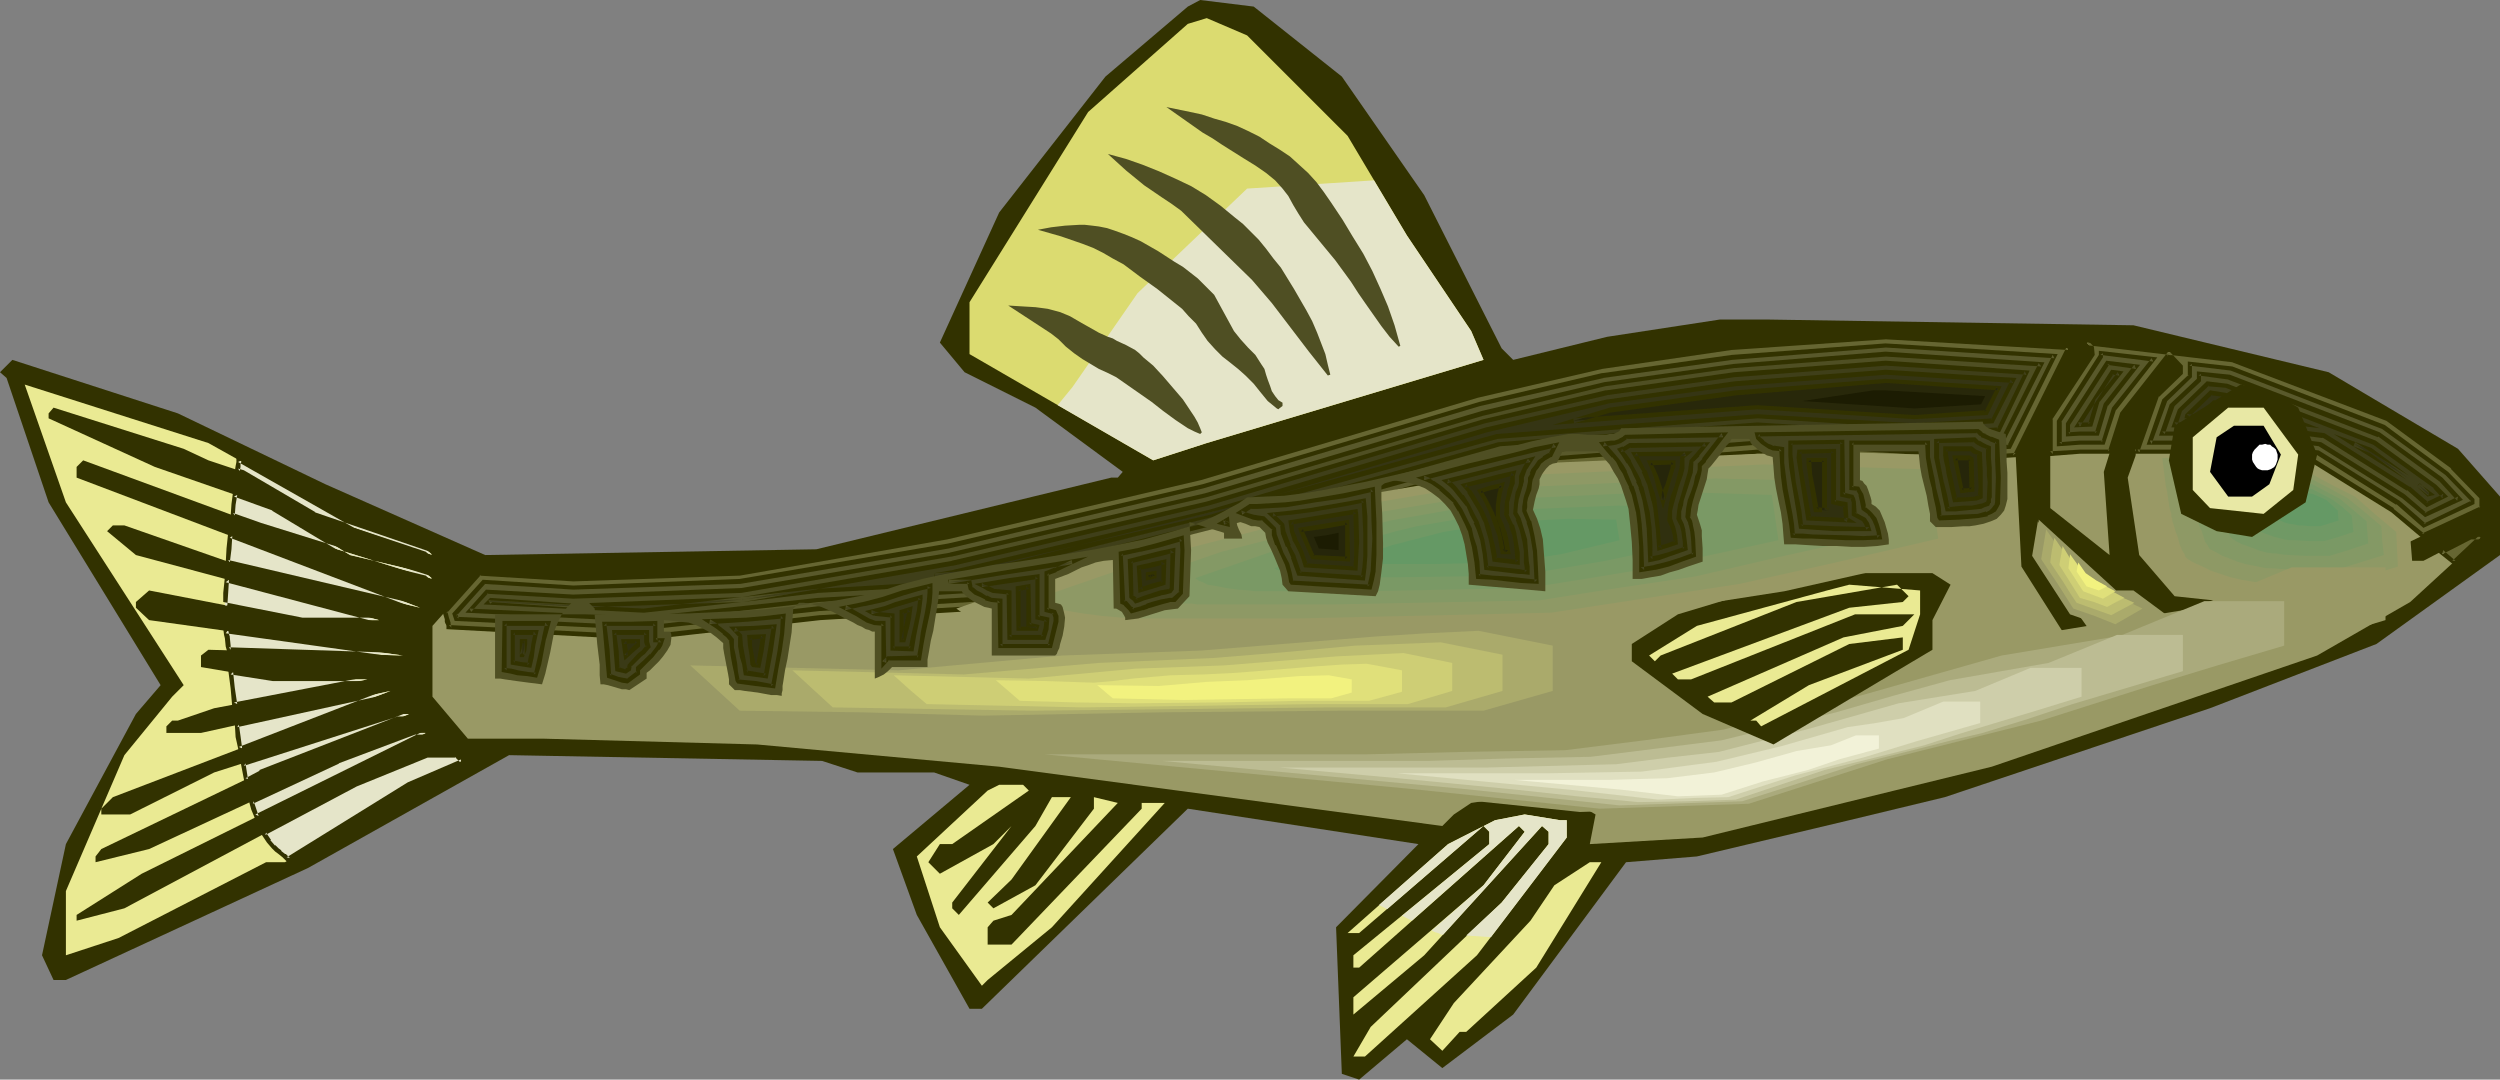 <?xml version="1.0" encoding="UTF-8" standalone="no"?>
<svg
   version="1.0"
   width="129.766mm"
   height="56.039mm"
   id="svg131"
   sodipodi:docname="Fish 242.wmf"
   xmlns:inkscape="http://www.inkscape.org/namespaces/inkscape"
   xmlns:sodipodi="http://sodipodi.sourceforge.net/DTD/sodipodi-0.dtd"
   xmlns="http://www.w3.org/2000/svg"
   xmlns:svg="http://www.w3.org/2000/svg">
  <rect width="100%" height="100%" fill="#808080" stroke="none"/>
  <sodipodi:namedview
     id="namedview131"
     pagecolor="#ffffff"
     bordercolor="#000000"
     borderopacity="0.25"
     inkscape:showpageshadow="2"
     inkscape:pageopacity="0.0"
     inkscape:pagecheckerboard="0"
     inkscape:deskcolor="#d1d1d1"
     inkscape:document-units="mm" />
  <defs
     id="defs1">
    <pattern
       id="WMFhbasepattern"
       patternUnits="userSpaceOnUse"
       width="6"
       height="6"
       x="0"
       y="0" />
  </defs>
  <path
     style="fill:#323200;fill-opacity:1;fill-rule:evenodd;stroke:none"
     d="m 263.246,15.025 16.16,23.264 15.19,30.05 2.262,2.262 18.422,-4.524 22.139,-3.393 h 9.211 l 71.912,1.131 38.299,9.209 25.371,15.025 8.242,9.37 v 11.471 l -24.24,17.448 -32.643,12.601 -52.035,17.448 -18.746,4.524 -29.896,7.109 -13.898,1.131 -22.139,29.888 -13.898,10.501 -6.949,-5.655 -9.373,7.916 -3.394,-1.131 -1.131,-28.757 16.16,-16.317 -45.248,-6.947 -40.4,39.258 h -2.424 l -10.342,-18.418 -4.686,-12.925 15.029,-12.601 -6.949,-2.423 h -15.029 l -6.949,-2.262 -61.408,-1.131 -39.43,22.133 -47.51,21.972 H 10.504 L 8.242,187.407 12.928,165.597 26.664,140.07 31.512,134.416 9.534,98.55 1.293,74.155 0,73.024 2.424,70.601 34.906,81.102 63.832,94.996 95.182,108.89 160.145,107.759 217.998,93.703 h 1.293 l 0.97,-1.131 -17.13,-12.601 -13.898,-6.947 -4.848,-5.816 11.635,-25.526 20.846,-26.657 L 233.027,1.292 235.451,0 245.955,1.292 Z"
     id="path1" />
  <path
     style="fill:#dbdb70;fill-opacity:1;fill-rule:evenodd;stroke:none"
     d="m 264.377,26.657 11.635,19.548 12.605,18.741 2.424,5.655 -54.298,16.317 -10.504,3.393 -36.037,-20.841 V 59.292 l 23.27,-37.32 19.554,-17.287 3.717,-1.131 7.918,3.393 z"
     id="path2" />
  <path
     style="fill:#e5e5c9;fill-opacity:1;fill-rule:evenodd;stroke:none"
     d="m 207.494,79.486 2.909,-3.554 12.766,-18.418 21.493,-20.518 24.886,-1.616 6.464,10.824 12.605,18.741 2.424,5.655 -54.298,16.317 -10.504,3.393 z"
     id="path3" />
  <path
     style="fill:#999965;fill-opacity:1;fill-rule:evenodd;stroke:none"
     d="m 395.435,89.18 1.131,21.972 10.342,16.317 12.766,5.816 h 2.424 l 1.131,-1.131 v -2.423 l -13.898,-6.947 -8.242,-11.632 -1.131,-5.816 v -3.393 l 15.19,13.894 h 3.394 l 9.373,6.947 13.898,-1.131 11.474,-5.816 1.293,-1.131 v -1.131 h -7.11 l -10.342,4.524 -10.504,-1.131 -6.949,-8.078 -2.262,-15.186 5.818,-16.156 4.686,-4.524 v -1.131 l -2.424,-2.423 -9.211,11.632 -3.555,11.471 1.131,16.317 -11.635,-9.209 V 82.071 l 8.242,-12.601 v -1.131 l -1.131,-1.131 28.926,3.393 30.058,11.471 12.766,9.532 5.656,5.816 v 2.262 l -17.13,8.078 -1.293,1.131 v 1.131 h 7.11 l 9.05,-4.685 h 2.262 l -13.898,12.763 -18.261,10.501 -63.832,21.81 -56.722,13.894 -22.139,1.292 1.131,-5.816 -8.08,-4.685 -16.322,2.423 -3.394,2.262 -2.262,2.262 -86.941,-11.632 -47.51,-4.362 -41.693,-1.131 H 91.789 l -6.949,-8.239 v -13.894 l 9.211,-10.34 18.422,1.131 32.482,-1.131 40.723,-7.109 49.773,-11.632 54.298,-16.156 24.402,-5.655 25.533,-3.554 30.219,-2.262 35.875,2.262 z"
     id="path4" />
  <path
     style="fill:#999965;fill-opacity:1;fill-rule:evenodd;stroke:none"
     d="m 419.675,94.35 -0.808,-6.139 h 7.434 l 13.09,1.777 14.059,2.262 10.019,5.17 9.373,7.916 0.646,8.078 -14.059,4.2 h -3.394 -1.454 -1.454 l -1.454,-0.162 -6.626,-0.162 -1.616,-0.162 h -1.454 l -1.454,-0.162 -1.131,-0.162 -2.262,-0.485 -2.262,-0.485 -2.424,-0.808 -2.101,-0.646 -2.101,-0.808 -0.97,-0.485 -0.646,-0.323 -0.808,-0.485 -0.485,-0.323 -0.485,-0.323 -0.323,-0.323 -0.162,-0.323 -0.162,-0.323 -0.646,-1.131 -0.485,-1.454 -0.485,-1.454 -0.485,-1.454 -0.485,-1.292 -0.162,-1.131 -0.162,-0.485 -0.162,-0.323 v -0.323 -0.323 l -0.323,-1.131 -0.485,-2.585 -0.162,-1.292 -0.323,-0.969 v -0.485 -0.323 z"
     id="path5" />
  <path
     style="fill:#8e9965;fill-opacity:1;fill-rule:evenodd;stroke:none"
     d="m 424.846,94.996 -0.323,-2.585 -0.323,-2.585 h 6.141 l 5.656,0.646 5.656,0.808 5.979,0.969 5.979,0.808 4.202,2.262 4.202,2.1 4.04,3.554 4.04,3.393 0.162,3.393 0.162,3.393 -5.818,1.777 -5.979,1.777 h -2.909 -1.131 -2.586 l -5.656,-0.162 -2.586,-0.162 -1.131,-0.162 -0.97,-0.162 -1.939,-0.323 -2.101,-0.485 -1.939,-0.646 -1.939,-0.646 -1.616,-0.808 -1.454,-0.646 -0.646,-0.323 -0.485,-0.323 -0.323,-0.162 -0.323,-0.323 -0.162,-0.162 -0.162,-0.485 -0.485,-0.808 -0.485,-1.131 -0.323,-1.292 -0.485,-1.292 -0.323,-1.131 -0.323,-0.969 v -0.485 l -0.162,-0.162 v -0.646 l -0.323,-0.969 -0.323,-2.1 -0.162,-1.131 -0.162,-0.808 -0.162,-0.646 z"
     id="path6" />
  <path
     style="fill:#849965;fill-opacity:1;fill-rule:evenodd;stroke:none"
     d="m 430.017,95.481 -0.323,-2.1 -0.323,-2.1 h 5.171 l 4.686,0.646 4.525,0.646 5.01,0.808 4.848,0.646 1.778,0.969 1.616,0.808 3.555,1.939 3.394,2.746 3.232,2.746 0.162,2.908 0.323,2.746 -9.858,3.07 h -3.394 l -2.101,-0.162 -4.686,-0.162 -2.101,-0.162 h -0.97 l -0.808,-0.162 -1.616,-0.323 -1.616,-0.323 -1.616,-0.485 -1.616,-0.646 -1.293,-0.485 -1.131,-0.646 -0.97,-0.485 -0.323,-0.162 -0.162,-0.162 -0.323,-0.646 -0.485,-0.646 -0.646,-2.1 -0.485,-0.969 -0.162,-0.969 -0.162,-0.808 -0.162,-0.485 -0.162,-0.485 -0.162,-0.808 -0.323,-1.777 v -0.969 l -0.162,-0.808 -0.162,-0.485 z"
     id="path7" />
  <path
     style="fill:#7a9965;fill-opacity:1;fill-rule:evenodd;stroke:none"
     d="m 435.027,96.127 -0.162,-1.616 -0.323,-1.777 h 4.202 l 3.555,0.646 3.555,0.323 7.757,1.292 5.494,2.908 5.171,4.362 0.323,4.362 -3.878,1.292 -3.717,1.131 h -2.747 -1.616 l -3.717,-0.162 -1.616,-0.162 -0.808,-0.162 h -0.646 l -1.131,-0.162 -1.293,-0.323 -2.586,-0.969 -0.97,-0.323 -0.97,-0.485 -0.808,-0.485 -0.323,-0.323 -0.323,-0.323 -0.162,-0.646 -0.646,-1.616 -0.485,-1.454 -0.162,-0.646 -0.162,-0.323 v -0.485 l -0.162,-0.646 -0.323,-1.292 -0.162,-0.808 v -0.485 l -0.162,-0.485 z"
     id="path8" />
  <path
     style="fill:#709965;fill-opacity:1;fill-rule:evenodd;stroke:none"
     d="m 440.198,96.773 -0.323,-2.423 h 2.909 l 5.333,0.646 5.494,0.969 4.04,2.1 1.939,1.454 1.778,1.616 0.323,3.231 -2.909,0.969 -2.747,0.808 h -1.778 -1.293 l -2.747,-0.162 h -1.131 l -0.97,-0.162 -1.939,-0.485 -1.778,-0.646 -0.808,-0.323 -0.646,-0.323 -0.485,-0.162 -0.323,-0.323 -0.162,-0.323 -0.323,-0.323 -0.323,-1.292 -0.323,-0.969 -0.162,-0.485 -0.162,-0.323 v -0.323 l -0.162,-0.323 -0.162,-1.131 -0.162,-0.969 z"
     id="path9" />
  <path
     style="fill:#659965;fill-opacity:1;fill-rule:evenodd;stroke:none"
     d="m 445.207,97.419 -0.162,-1.616 h 1.778 l 3.394,0.485 3.555,0.646 2.586,1.131 2.262,2.1 0.162,1.939 -3.555,1.131 h -1.939 l -1.778,-0.162 h -0.646 l -0.646,-0.162 -1.131,-0.162 -1.131,-0.323 -0.97,-0.485 -0.323,-0.162 -0.162,-0.162 -0.162,-0.162 -0.162,-0.323 -0.162,-0.646 -0.323,-0.808 v -0.162 -0.323 -0.162 l -0.162,-0.162 -0.162,-0.646 v -0.646 z"
     id="path10" />
  <path
     style="fill:#999965;fill-opacity:1;fill-rule:evenodd;stroke:none"
     d="m 266.478,154.772 -84.517,-7.916 h 36.522 37.653 l 45.894,-1.292 36.522,-4.524 31.997,-7.916 32.158,-9.209 27.472,-4.524 19.392,-8.078 h 18.422 v 10.34 l -30.866,9.209 -25.21,8.078 -35.552,9.047 -31.997,10.178 -34.421,1.131 z"
     id="path11" />
  <path
     style="fill:#aaaa7c;fill-opacity:1;fill-rule:evenodd;stroke:none"
     d="m 276.82,154.772 -35.875,-3.393 -36.037,-3.393 h 31.189 31.997 l 19.554,-0.485 19.392,-0.323 15.514,-1.939 15.514,-2.1 27.31,-6.785 27.31,-7.755 23.27,-3.877 16.483,-6.785 h 15.675 v 8.724 l -13.09,3.877 -13.251,4.039 -10.666,3.393 -10.666,3.393 -30.219,7.593 -13.574,4.362 -13.574,4.362 -29.25,0.969 z"
     id="path12" />
  <path
     style="fill:#bcbc93;fill-opacity:1;fill-rule:evenodd;stroke:none"
     d="m 287.163,154.772 -59.146,-5.493 h 25.533 26.502 l 15.998,-0.485 15.998,-0.323 12.928,-1.616 12.766,-1.616 11.15,-2.746 11.312,-2.746 11.15,-3.231 11.15,-3.07 19.392,-3.393 13.413,-5.493 h 12.928 v 7.109 l -10.827,3.231 -10.827,3.231 -8.726,2.908 -8.888,2.746 -6.141,1.454 -6.302,1.616 -12.282,3.07 -11.312,3.716 -11.15,3.554 -24.078,0.808 -15.19,-1.616 z"
     id="path13" />
  <path
     style="fill:#ceceaa;fill-opacity:1;fill-rule:evenodd;stroke:none"
     d="m 297.505,154.934 -11.635,-1.131 -11.635,-1.131 -23.27,-2.1 h 20.2 20.685 l 12.605,-0.323 12.605,-0.323 10.181,-1.292 10.019,-1.131 17.614,-4.524 17.614,-5.008 15.029,-2.423 10.827,-4.524 h 10.019 v 5.655 l -8.403,2.585 -8.565,2.585 -6.949,2.1 -6.949,2.262 -9.696,2.423 -9.858,2.423 -8.726,2.908 -8.726,2.908 -9.534,0.323 -9.534,0.162 -11.958,-1.131 z"
     id="path14" />
  <path
     style="fill:#e0e0c1;fill-opacity:1;fill-rule:evenodd;stroke:none"
     d="m 308.009,154.934 -16.968,-1.616 -16.968,-1.616 h 14.544 15.19 l 9.211,-0.162 9.05,-0.162 14.706,-1.939 12.766,-3.07 12.928,-3.716 5.494,-0.808 5.494,-0.969 3.878,-1.616 3.878,-1.616 h 7.272 v 4.2 l -12.443,3.554 -10.019,3.07 -14.059,3.716 -12.928,4.2 -6.787,0.162 -6.949,0.323 z"
     id="path15" />
  <path
     style="fill:#f2f2d8;fill-opacity:1;fill-rule:evenodd;stroke:none"
     d="m 318.19,154.934 -21.17,-1.939 h 9.211 9.534 l 11.312,-0.323 9.211,-1.131 8.08,-1.939 8.08,-2.262 6.787,-1.131 4.848,-1.939 h 4.525 v 2.585 l -7.757,2.1 -6.141,2.1 -8.888,2.262 -8.08,2.585 -8.565,0.323 z"
     id="path16" />
  <path
     style="fill:#666632;fill-opacity:1;fill-rule:evenodd;stroke:none"
     d="m 478.982,108.244 2.424,2.1 5.333,-5.008 h -2.262 z m -390.91,14.863 38.299,1.939 34.582,-3.877 32.643,-1.939 53.49,-13.409 47.834,-13.248 49.934,-4.039 30.542,2.1 20.038,-1.292 v -0.162 l 10.342,-20.841 -35.875,-2.262 -30.219,2.262 -25.533,3.554 -24.402,5.655 -54.298,16.156 -49.773,11.632 -40.723,7.109 -32.482,1.131 -18.422,-1.131 -6.787,7.593 0.323,1.292 0.162,0.485 0.162,0.485 v 0.323 l 0.162,0.323 z M 402.222,89.018 v -6.947 l 8.242,-12.601 v -1.131 l -1.131,-1.131 28.926,3.393 30.058,11.471 12.766,9.532 5.656,5.816 v 2.262 l -11.474,5.331 -5.979,-4.847 -15.19,-9.532 -15.352,-2.1 h -19.392 l 3.878,-10.986 4.686,-4.524 v -1.131 l -2.424,-2.423 -9.211,11.632 -2.424,7.432 h -5.818 z"
     id="path17" />
  <path
     style="fill:#323200;fill-opacity:1;fill-rule:evenodd;stroke:none"
     d="m 478.174,108.244 3.232,2.585 6.464,-5.816 h -3.394 l -6.302,3.231 0.97,0.485 5.656,-2.908 h -0.323 2.262 l -0.323,-0.808 -5.333,5.008 h 0.646 l -2.424,-2.1 -0.162,0.808 z"
     id="path18" />
  <path
     style="fill:#323200;fill-opacity:1;fill-rule:evenodd;stroke:none"
     d="m 87.587,123.43 38.784,2.1 h 0.162 l 34.421,-3.877 v 0 l 32.643,-1.939 53.49,-13.409 47.995,-13.409 v 0 l 49.773,-3.877 v 0 l 30.542,1.939 20.523,-1.292 v -0.485 l -0.162,0.323 10.666,-21.649 -36.522,-2.262 v 0 l -30.381,2.262 -25.371,3.554 h -0.162 l -24.24,5.816 -54.298,16.156 -49.773,11.632 v 0 l -40.723,6.947 v 0 l -32.482,1.131 -18.584,-1.131 -7.11,7.916 0.485,1.616 v 0.485 l 0.162,0.485 v -0.162 l 0.162,0.485 v 0 0.162 l 0.162,0.323 -0.162,-0.323 v 0.485 l 0.97,-0.323 v -0.162 l -0.162,-0.162 h 0.162 l -0.162,-0.323 v 0.162 -0.485 0 l -0.162,-0.485 -0.162,-0.485 -0.323,-1.292 -0.162,0.485 6.787,-7.593 -0.323,0.162 18.422,1.131 32.482,-1.131 h 0.162 l 40.723,-7.109 v 0 l 49.773,-11.632 54.298,-16.156 24.402,-5.655 v 0 l 25.371,-3.716 30.381,-2.1 h -0.162 l 35.875,2.1 -0.323,-0.646 -10.504,21.164 v 0.162 l 0.485,-0.485 -20.038,1.292 -30.542,-1.939 h -0.162 l -49.773,3.877 -47.995,13.248 -53.49,13.409 h 0.162 l -32.643,1.939 h -0.162 l -34.421,3.877 v 0 l -38.299,-1.939 0.485,0.485 z"
     id="path19" />
  <path
     style="fill:#323200;fill-opacity:1;fill-rule:evenodd;stroke:none"
     d="m 402.222,88.534 0.485,0.485 v -6.947 l -0.162,0.323 8.403,-12.763 -0.162,-1.616 -1.131,-1.131 -0.485,0.808 28.926,3.393 h -0.162 l 30.219,11.471 v 0 l 12.766,9.37 h -0.162 l 5.656,5.816 v -0.323 2.262 l 0.162,-0.323 -11.474,5.331 h 0.485 l -5.979,-4.847 V 99.681 L 454.257,90.149 438.743,88.21 h -19.392 l 0.323,0.485 3.878,-10.986 v 0.162 l 4.686,-4.524 v -1.616 l -2.747,-2.908 -9.534,12.117 -2.424,7.593 0.323,-0.323 h -5.818 l -5.818,0.323 -0.485,0.969 6.302,-0.485 h 6.141 l 2.586,-7.755 h -0.162 l 9.211,-11.632 -0.646,0.162 2.424,2.423 -0.162,-0.323 v 1.131 l 0.162,-0.323 -4.848,4.685 -4.04,11.632 h 20.038 -0.162 l 15.352,1.939 h -0.162 l 15.352,9.532 v 0 l 6.141,5.17 11.958,-5.655 v -2.908 l -5.818,-5.816 v -0.162 l -12.766,-9.37 -30.381,-11.632 -30.219,-3.554 2.101,2.1 -0.162,-0.323 v 1.131 l 0.162,-0.323 -8.403,12.925 v 7.432 z"
     id="path20" />
  <path
     style="fill:#59592b;fill-opacity:1;fill-rule:evenodd;stroke:none"
     d="m 422.422,70.439 -7.757,9.855 -2.101,6.624 h -4.525 l -4.04,0.162 v -4.362 l 8.242,-12.763 v -0.646 z m -236.259,36.674 -40.885,6.947 -32.805,1.292 -17.614,-1.131 -5.656,6.301 0.323,0.969 36.845,1.777 34.421,-3.877 32.482,-1.939 53.328,-13.409 47.995,-13.409 50.258,-3.716 30.704,1.939 18.584,-1.292 8.888,-17.61 -33.128,-2.1 -30.058,2.262 -25.371,3.554 -24.078,5.655 -54.298,16.156 z M 429.694,71.408 v 2.423 l -5.01,4.685 -2.909,8.401 h 16.968 l 15.998,1.939 15.675,9.693 5.171,4.524 9.534,-4.524 v -0.485 l -5.171,-5.331 -12.282,-9.047 -29.896,-11.309 z"
     id="path21" />
  <path
     style="fill:#323200;fill-opacity:1;fill-rule:evenodd;stroke:none"
     d="m 422.422,70.924 -0.323,-0.646 -7.757,9.693 -2.101,6.785 0.323,-0.323 h -4.525 l -4.04,0.323 0.485,0.323 v -4.362 l -0.162,0.162 8.242,-12.763 v -0.808 l -0.485,0.323 10.342,1.292 0.808,-0.808 -11.474,-1.292 v 1.131 -0.323 l -8.242,12.925 v 5.008 l 4.525,-0.323 h 4.848 l 2.262,-6.947 v 0.162 l 8.08,-10.34 z"
     id="path22" />
  <path
     style="fill:#323200;fill-opacity:1;fill-rule:evenodd;stroke:none"
     d="m 186.001,106.628 v 0 l -40.885,6.947 h 0.162 l -32.805,1.292 -17.776,-1.131 -5.979,6.624 0.485,1.454 37.168,1.777 v 0 l 34.421,-3.716 v 0 l 32.482,-1.939 53.49,-13.409 47.995,-13.409 v 0 l 50.096,-3.877 v 0 l 30.704,1.939 18.907,-1.131 9.211,-18.579 -33.774,-2.1 v 0 l -30.219,2.262 -25.21,3.554 h -0.162 l -24.078,5.655 -54.298,16.156 -49.934,11.632 0.162,0.969 49.934,-11.794 54.298,-16.156 24.24,-5.493 h -0.162 l 25.371,-3.554 30.219,-2.423 h -0.162 l 33.128,2.1 -0.323,-0.646 -8.888,17.771 0.323,-0.162 -18.584,1.131 -30.704,-1.939 h -0.162 l -50.096,3.877 -48.157,13.409 -53.328,13.248 h 0.162 l -32.482,1.939 v 0 l -34.582,3.877 h 0.162 l -36.845,-1.777 0.485,0.323 -0.323,-0.969 -0.162,0.485 5.656,-6.301 h -0.323 l 17.614,1.131 32.805,-1.131 v 0 l 40.885,-6.947 v 0 z"
     id="path23" />
  <path
     style="fill:#323200;fill-opacity:1;fill-rule:evenodd;stroke:none"
     d="m 429.209,70.924 v 2.908 l 0.162,-0.323 -5.171,4.847 -3.07,8.886 h 17.614 v 0 l 15.837,1.939 h -0.162 l 15.675,9.855 v -0.162 l 5.333,4.685 10.019,-4.685 V 97.904 l -5.171,-5.331 -12.443,-9.209 -29.896,-11.471 -8.726,-0.969 0.323,0.808 8.08,0.969 v 0 l 29.734,11.471 v 0 l 12.443,9.047 -0.162,-0.162 5.171,5.331 -0.162,-0.323 v 0.485 l 0.162,-0.323 -9.373,4.524 h 0.485 l -5.171,-4.524 v 0 L 454.903,88.372 438.905,86.433 h -0.162 -16.968 l 0.323,0.646 3.07,-8.401 -0.162,0.162 5.01,-4.847 v -2.585 l -0.485,0.323 z"
     id="path24" />
  <path
     style="fill:#4f4f23;fill-opacity:1;fill-rule:evenodd;stroke:none"
     d="m 405.777,85.141 h 2.262 3.394 l 1.778,-5.816 5.818,-7.432 -5.494,-0.808 -7.757,12.117 z m -279.406,36.35 34.259,-3.877 32.32,-1.939 53.166,-13.248 48.157,-13.409 50.581,-3.877 30.704,1.939 17.453,-1.131 7.434,-14.54 -30.542,-1.939 -29.896,2.262 -25.21,3.716 -24.078,5.655 -54.298,15.994 -49.934,11.632 -41.046,7.109 -32.966,1.131 -16.968,-0.969 -3.394,3.716 z M 424.2,85.141 h 14.706 l 16.322,1.939 16.16,10.178 4.363,3.716 6.626,-3.07 -3.555,-3.877 -12.12,-8.724 -29.411,-11.309 -5.979,-0.646 v 1.292 l -5.171,4.847 z"
     id="path25" />
  <path
     style="fill:#323200;fill-opacity:1;fill-rule:evenodd;stroke:none"
     d="m 405.292,85.626 2.747,-0.162 h 3.717 l 1.778,-5.978 v 0.162 l 6.302,-8.078 -6.626,-0.808 -7.918,12.278 v 2.585 l 0.808,-0.485 v -1.939 0.162 l 7.757,-11.955 -0.485,0.162 5.656,0.808 -0.323,-0.808 -5.979,7.593 -1.778,5.816 0.485,-0.323 h -3.394 l -2.262,0.162 0.323,0.323 z"
     id="path26" />
  <path
     style="fill:#323200;fill-opacity:1;fill-rule:evenodd;stroke:none"
     d="m 126.371,121.976 v 0 l 34.259,-3.877 v 0 l 32.482,-1.939 53.166,-13.248 48.157,-13.409 v 0 l 50.419,-4.039 v 0 l 30.704,2.1 17.776,-1.131 7.757,-15.348 -31.189,-2.1 v 0 l -29.896,2.423 -25.21,3.554 v 0 l -24.078,5.655 -54.298,16.156 -50.096,11.632 h 0.162 l -41.046,6.947 v 0 l -32.966,1.292 -17.13,-0.969 -4.04,4.524 35.067,1.777 v -0.969 l -34.259,-1.616 0.323,0.646 3.394,-3.716 -0.323,0.162 16.968,0.969 32.966,-1.131 v 0 l 41.046,-7.109 h 0.162 l 49.934,-11.632 54.298,-15.994 24.078,-5.816 v 0 l 25.21,-3.554 29.896,-2.262 h -0.162 l 30.542,1.939 -0.485,-0.646 -7.272,14.54 0.323,-0.323 -17.453,1.131 -30.704,-1.939 h -0.162 l -50.419,3.877 -48.318,13.409 -53.005,13.409 v 0 l -32.32,1.939 h -0.162 l -34.259,3.716 h 0.162 z"
     id="path27" />
  <path
     style="fill:#323200;fill-opacity:1;fill-rule:evenodd;stroke:none"
     d="m 423.553,85.464 h 15.352 v 0 l 16.16,2.1 h -0.162 l 16.322,10.178 -0.162,-0.162 4.686,3.877 7.434,-3.393 -4.04,-4.362 -12.282,-8.886 -29.411,-11.309 -6.464,-0.646 v 1.777 -0.323 l -5.333,5.008 -2.101,6.139 1.131,-0.323 1.939,-5.493 -0.162,0.162 5.333,-5.008 v -1.454 l -0.485,0.323 5.979,0.808 h -0.162 l 29.411,11.309 v -0.162 l 12.12,8.886 -0.162,-0.162 3.555,3.877 0.162,-0.808 -6.626,3.231 h 0.485 l -4.363,-3.716 v 0 L 455.388,86.756 439.067,84.656 h -0.162 -14.706 l 0.485,0.485 z"
     id="path28" />
  <path
     style="fill:#3f3f19;fill-opacity:1;fill-rule:evenodd;stroke:none"
     d="m 411.595,78.517 4.202,-5.331 -1.454,-0.162 -6.626,10.34 h 2.424 z m -266.155,39.097 -32.966,1.131 -16.16,-0.969 -0.485,0.323 30.381,1.616 19.23,-2.1 15.029,-1.616 32.158,-1.939 53.005,-13.248 48.48,-13.571 50.742,-3.877 30.704,1.939 16.483,-0.969 5.494,-11.309 -27.634,-1.777 -29.573,2.262 -25.21,3.554 -23.917,5.655 -54.298,16.156 -50.096,11.632 -41.046,7.109 z m 293.627,-34.25 16.806,2.1 16.645,10.34 3.555,3.07 3.394,-1.454 -1.778,-1.939 -11.797,-8.724 -29.088,-10.986 -3.717,-0.485 -5.494,5.17 -0.97,2.908 z"
     id="path29" />
  <path
     style="fill:#323200;fill-opacity:1;fill-rule:evenodd;stroke:none"
     d="m 411.918,78.679 v 0.162 l 4.686,-5.978 -2.424,-0.323 -7.272,11.309 3.555,-0.162 1.454,-5.008 -0.808,-0.323 -1.454,4.847 0.485,-0.323 h -2.424 l 0.323,0.808 6.626,-10.34 -0.323,0.162 1.454,0.162 -0.323,-0.646 -4.363,5.331 z"
     id="path30" />
  <path
     style="fill:#323200;fill-opacity:1;fill-rule:evenodd;stroke:none"
     d="m 145.44,118.099 v -0.969 l -32.966,1.292 -16.322,-1.131 -1.293,1.292 31.35,1.616 h 0.162 l 19.069,-2.1 v -0.969 l -19.23,2.262 v 0 l -30.381,-1.616 0.323,0.646 0.485,-0.323 h -0.323 l 16.16,1.131 32.966,-1.131 v -0.969 z"
     id="path31" />
  <path
     style="fill:#323200;fill-opacity:1;fill-rule:evenodd;stroke:none"
     d="m 145.601,117.129 0.162,0.969 14.706,-1.777 v 0 l 32.158,-1.777 53.166,-13.409 48.48,-13.571 h -0.162 l 50.742,-3.716 v 0 l 30.704,1.939 16.806,-0.969 5.818,-12.117 -28.28,-1.939 v 0 l -29.734,2.262 -25.048,3.554 h -0.162 l -23.917,5.655 -54.298,16.156 -50.096,11.632 h 0.162 l -41.208,7.109 0.162,0.969 41.046,-7.109 h 0.162 l 50.096,-11.794 54.298,-16.156 23.917,-5.493 h -0.162 l 25.21,-3.554 29.734,-2.262 h -0.162 l 27.634,1.777 -0.323,-0.646 -5.494,11.309 0.323,-0.323 -16.483,0.969 -30.704,-1.939 h -0.162 l -50.742,3.877 -48.318,13.571 -53.166,13.248 h 0.162 l -32.158,1.939 h -0.162 l -14.706,1.616 0.162,0.969 z"
     id="path32" />
  <path
     style="fill:#323200;fill-opacity:1;fill-rule:evenodd;stroke:none"
     d="m 439.067,83.848 h -0.162 l 16.806,2.1 -0.162,-0.162 16.645,10.501 v -0.162 l 3.878,3.393 4.202,-2.1 -2.262,-2.262 -11.958,-8.724 -29.088,-11.147 -4.04,-0.485 -5.656,5.493 -1.293,3.554 h 13.09 v -0.969 h -12.443 l 0.485,0.646 0.97,-2.908 -0.162,0.162 5.494,-5.17 -0.323,0.162 3.717,0.323 h -0.162 l 28.926,11.147 v 0 l 11.958,8.563 h -0.162 l 1.778,1.939 0.162,-0.808 -3.394,1.616 h 0.485 l -3.555,-3.07 h -0.162 L 456.035,84.979 439.067,82.879 v 0 z"
     id="path33" />
  <path
     style="fill:#353514;fill-opacity:1;fill-rule:evenodd;stroke:none"
     d="m 474.457,95.157 1.778,1.777 0.323,-0.162 z m -180.669,-9.532 51.066,-4.039 30.704,1.939 15.352,-0.969 4.04,-7.916 -25.048,-1.616 -29.411,2.262 -25.048,3.554 -23.917,5.493 -54.136,16.156 -50.258,11.632 -3.878,0.808 9.05,-0.646 53.005,-13.248 z m 178.729,8.239 -7.434,-5.493 -3.232,-1.292 z m -21.008,-10.663 -15.029,-5.655 -2.747,-0.485 -4.525,4.362 -0.162,0.162 h 10.181 z"
     id="path34" />
  <path
     style="fill:#323200;fill-opacity:1;fill-rule:evenodd;stroke:none"
     d="m 474.619,94.834 -0.485,0.646 2.101,1.939 1.454,-0.323 -3.07,-2.262 -0.485,0.646 2.262,1.777 0.162,-0.808 h -0.323 l 0.323,0.162 -1.778,-1.777 -0.646,0.646 z"
     id="path35" />
  <path
     style="fill:#323200;fill-opacity:1;fill-rule:evenodd;stroke:none"
     d="m 293.788,86.11 v 0 l 51.066,-4.039 v 0 l 30.704,1.939 15.514,-0.969 4.525,-8.886 -25.694,-1.616 v 0 l -29.573,2.262 -24.886,3.554 h -0.162 l -23.755,5.493 -54.298,16.156 -50.258,11.794 h 0.162 l -3.878,0.646 v 0.808 l 9.211,-0.485 53.005,-13.248 48.318,-13.409 -0.162,-0.969 -48.48,13.409 -52.843,13.248 v 0 l -9.05,0.646 0.162,0.808 3.717,-0.646 h 0.162 l 50.096,-11.632 54.298,-16.156 23.917,-5.655 h -0.162 l 25.048,-3.393 29.573,-2.262 h -0.162 l 25.048,1.616 -0.485,-0.646 -3.878,7.916 0.323,-0.323 -15.352,0.969 -30.704,-1.777 h -0.162 l -51.066,3.877 z"
     id="path36" />
  <path
     style="fill:#323200;fill-opacity:1;fill-rule:evenodd;stroke:none"
     d="m 472.195,94.188 0.485,-0.808 -7.434,-5.493 -7.434,-2.746 14.382,9.047 0.485,-0.808 -10.666,-6.624 -0.323,0.808 3.232,1.292 -0.162,-0.162 7.434,5.493 0.485,-0.808 z"
     id="path37" />
  <path
     style="fill:#323200;fill-opacity:1;fill-rule:evenodd;stroke:none"
     d="m 455.065,84.01 -18.422,-6.947 -3.07,-0.485 -4.848,4.685 -0.162,0.808 h 10.666 -0.162 l 15.998,1.939 -3.555,-1.292 -12.282,-1.454 v 0 h -10.181 l 0.485,0.485 0.162,-0.162 -0.162,0.162 4.525,-4.362 -0.323,0.162 2.747,0.323 h -0.162 l 15.029,5.816 0.162,-0.969 z"
     id="path38" />
  <path
     style="fill:#28280a;fill-opacity:1;fill-rule:evenodd;stroke:none"
     d="m 436.158,79.163 -1.778,-0.162 -0.97,0.969 h 4.525 z m -60.6,2.585 14.221,-0.808 2.262,-4.847 -22.139,-1.292 -29.25,2.262 -24.886,3.393 -7.11,2.1 36.037,-2.585 z"
     id="path39" />
  <path
     style="fill:#323200;fill-opacity:1;fill-rule:evenodd;stroke:none"
     d="m 436.158,78.679 -1.939,-0.162 -1.939,1.777 h 8.08 l -4.202,-1.616 -0.323,0.808 1.939,0.808 0.162,-0.808 h -4.525 l 0.323,0.808 0.97,-0.969 h -0.323 l 1.616,0.323 -0.162,-0.162 z"
     id="path40" />
  <path
     style="fill:#323200;fill-opacity:1;fill-rule:evenodd;stroke:none"
     d="m 375.558,82.233 14.382,-0.808 2.747,-5.655 -22.786,-1.454 v 0 l -29.411,2.262 -24.725,3.393 v 0 l -11.15,3.393 40.238,-3.07 h -0.162 l 30.866,1.939 v -0.808 l -30.866,-1.939 v 0 l -36.037,2.585 0.162,0.969 7.11,-2.1 v 0 l 24.725,-3.393 29.411,-2.423 h -0.162 l 22.139,1.454 -0.323,-0.646 -2.424,4.847 0.485,-0.323 -14.221,0.969 z"
     id="path41" />
  <path
     style="fill:#1c1c02;fill-opacity:1;fill-rule:evenodd;stroke:none"
     d="m 353.58,78.679 21.978,1.454 13.09,-0.808 0.808,-1.616 -19.554,-1.131 h -2.424 z"
     id="path42" />
  <path
     style="fill:#eaea93;fill-opacity:1;fill-rule:evenodd;stroke:none"
     d="m 69.811,103.074 13.736,4.685 1.293,1.131 L 61.57,100.812 47.672,92.572 40.885,90.311 36.037,88.049 10.504,79.971 9.534,81.102 v 0.969 l 20.846,9.532 23.27,8.078 15.029,9.209 14.867,3.554 1.293,1.131 -33.774,-10.501 -34.744,-12.763 -1.293,1.292 v 2.1 L 82.416,119.229 44.278,110.021 24.402,103.074 h -2.262 l -1.131,1.131 5.656,4.685 47.672,12.763 h 5.979 -21.008 l -30.058,-5.816 -2.586,2.262 v 1.131 l 2.586,2.423 49.773,6.947 -38.138,-1.131 -1.454,1.131 v 2.262 l 14.221,2.423 h 18.422 l -30.058,5.655 -7.11,2.423 h -1.131 l -1.131,1.131 v 1.292 h 6.787 l 37.168,-8.239 -54.459,20.841 -2.262,2.262 v 1.131 h 5.656 L 42.016,151.541 77.891,140.07 h 2.424 l -29.25,11.471 -31.189,15.025 -1.131,1.454 v 1.131 l 10.504,-2.585 37.168,-17.287 15.029,-5.493 h 2.101 l -55.752,27.626 -12.766,8.078 v 1.131 l 9.373,-2.423 45.41,-24.234 13.736,-5.816 h 5.979 l 1.131,1.131 -10.342,4.685 -24.402,15.186 h -3.717 l -28.926,14.863 -10.342,3.393 V 174.805 l 11.474,-26.657 9.373,-11.471 2.262,-2.262 L 12.928,98.55 4.848,75.447 40.885,86.918 Z"
     id="path43" />
  <path
     style="fill:#323200;fill-opacity:1;fill-rule:evenodd;stroke:none"
     d="m 450.863,79.971 3.717,9.209 -2.262,9.37 -10.504,6.785 -6.949,-1.131 -6.949,-3.393 -2.424,-10.501 1.131,-6.785 12.928,-8.078 5.656,1.131 z"
     id="path44" />
  <path
     style="fill:#e8e8a5;fill-opacity:1;fill-rule:evenodd;stroke:none"
     d="m 450.863,89.18 -0.97,6.947 -5.818,4.685 -10.504,-1.131 -3.394,-3.554 V 85.787 l 6.949,-5.816 h 6.949 z"
     id="path45" />
  <path
     style="fill:#000000;fill-opacity:1;fill-rule:evenodd;stroke:none"
     d="m 447.47,89.18 -2.262,5.816 -3.394,2.423 h -4.686 l -3.555,-4.847 1.293,-6.785 3.394,-2.262 h 5.818 z"
     id="path46" />
  <path
     style="fill:#323200;fill-opacity:1;fill-rule:evenodd;stroke:none"
     d="m 382.668,114.706 -3.555,6.947 v 5.816 l -31.189,18.579 -13.898,-5.978 -13.898,-10.34 v -3.393 l 9.05,-5.816 26.826,-8.078 h 23.109 z"
     id="path47" />
  <path
     style="fill:#eaea93;fill-opacity:1;fill-rule:evenodd;stroke:none"
     d="m 376.689,120.522 -2.262,6.947 -28.926,15.025 -0.97,-1.131 h -1.131 l 11.474,-6.947 18.422,-6.947 v -2.423 l -10.504,1.292 -23.109,11.471 h -3.394 l -1.293,-1.131 26.664,-11.632 11.635,-2.262 2.262,-2.262 H 363.923 L 331.764,133.285 h -2.586 l -1.131,-1.131 34.744,-12.925 10.504,-1.131 1.131,-1.131 -2.262,-2.262 -19.715,3.393 -26.664,10.501 -1.131,1.131 -1.131,-1.131 9.373,-5.816 25.533,-6.947 4.363,-1.131 13.898,1.131 z"
     id="path48" />
  <path
     style="fill:#eaea93;fill-opacity:1;fill-rule:evenodd;stroke:none"
     d="m 201.838,155.095 -15.029,10.501 h -2.424 l -2.262,3.554 2.262,2.262 10.504,-5.816 3.555,-3.554 -11.635,15.025 v 1.131 l 1.293,1.292 15.029,-17.448 3.232,-5.655 h 3.717 l -11.635,16.156 -4.686,4.524 1.131,1.131 8.242,-4.524 11.474,-15.025 v -2.262 l 4.686,1.131 -20.846,21.972 -3.555,1.131 -1.131,1.292 v 3.393 h 4.686 l 25.533,-26.657 v -1.131 h 4.525 l -22.139,24.395 -12.605,10.34 -1.131,1.131 -8.242,-11.471 -4.525,-13.894 13.898,-12.925 2.262,-1.131 h 4.686 z"
     id="path49" />
  <path
     style="fill:#eaea93;fill-opacity:1;fill-rule:evenodd;stroke:none"
     d="m 307.363,160.911 v 3.393 l -17.614,23.103 -21.978,19.872 h -2.262 l 3.394,-5.816 25.694,-24.395 9.211,-11.471 v -2.423 l -1.293,-1.131 -23.109,25.365 -13.898,11.632 v -3.393 l 25.533,-21.972 8.08,-10.501 -1.131,-1.131 -31.35,27.788 h -1.131 v -2.423 l 26.664,-21.81 v -2.423 l -1.131,-1.131 -24.402,21.002 h -2.262 l 19.715,-17.448 9.211,-4.685 5.818,-1.131 6.949,1.131 z"
     id="path50" />
  <path
     style="fill:#eaea93;fill-opacity:1;fill-rule:evenodd;stroke:none"
     d="m 301.384,189.83 -13.736,12.601 h -1.293 l -3.394,3.716 -2.424,-2.262 4.686,-7.109 15.029,-16.156 4.686,-6.947 6.949,-4.524 h 2.262 z"
     id="path51" />
  <path
     style="fill:#999965;fill-opacity:1;fill-rule:evenodd;stroke:none"
     d="m 395.92,105.659 -2.424,-15.994 -37.653,-1.131 -51.55,2.262 -47.026,8.078 -39.915,10.178 -29.734,10.34 1.131,0.808 1.616,0.646 1.778,0.646 1.939,0.485 2.101,0.485 2.262,0.323 4.525,0.485 2.101,0.323 h 1.939 l 1.939,0.162 1.616,0.162 h 1.454 1.939 34.259 l 58.338,-1.131 43.47,-6.785 z"
     id="path52" />
  <path
     style="fill:#8e9965;fill-opacity:1;fill-rule:evenodd;stroke:none"
     d="m 380.244,105.659 -1.939,-13.571 -15.998,-0.485 -16.16,-0.485 -21.816,0.969 -21.978,0.969 -19.877,3.393 -20.038,3.393 -16.968,4.524 -16.968,4.362 -12.605,4.362 -12.605,4.362 0.97,0.646 1.293,0.646 1.616,0.485 1.616,0.485 1.778,0.323 1.939,0.323 3.717,0.485 1.939,0.162 1.778,0.162 h 1.454 1.454 l 1.131,0.162 h 1.778 28.926 l 49.611,-1.131 37.006,-5.655 19.554,-4.362 z"
     id="path53" />
  <path
     style="fill:#849965;fill-opacity:1;fill-rule:evenodd;stroke:none"
     d="m 364.569,105.82 -1.616,-11.147 -13.09,-0.485 -13.251,-0.323 -18.099,0.808 -17.938,0.808 -16.483,2.746 -16.483,2.746 -14.059,3.716 -13.898,3.554 -10.342,3.554 -10.504,3.554 0.97,0.646 0.97,0.485 1.293,0.485 1.454,0.323 2.909,0.485 3.232,0.485 1.454,0.162 h 1.454 1.293 l 1.131,0.162 h 0.97 1.293 24.078 l 40.723,-0.808 15.352,-2.423 15.19,-2.262 15.998,-3.716 z"
     id="path54" />
  <path
     style="fill:#7a9965;fill-opacity:1;fill-rule:evenodd;stroke:none"
     d="m 348.894,105.982 -1.293,-8.886 -10.342,-0.323 -10.342,-0.323 -28.28,1.292 -12.928,2.1 -12.928,2.262 -10.989,2.908 -10.989,2.746 -16.322,5.655 0.646,0.485 0.808,0.323 0.97,0.485 1.131,0.162 2.424,0.485 2.424,0.323 2.262,0.162 1.131,0.162 h 0.808 0.646 1.131 18.907 l 15.998,-0.323 15.998,-0.323 12.12,-1.939 11.797,-1.939 12.605,-2.746 z"
     id="path55" />
  <path
     style="fill:#709965;fill-opacity:1;fill-rule:evenodd;stroke:none"
     d="m 333.38,105.982 -0.485,-3.231 -0.485,-3.231 -7.595,-0.162 -7.434,-0.162 -20.685,0.808 -9.373,1.616 -9.373,1.616 -4.04,0.969 -4.04,1.131 -7.918,2.1 -5.979,1.939 -5.979,2.1 0.485,0.323 0.646,0.162 1.454,0.485 1.778,0.323 1.778,0.323 1.616,0.162 h 1.454 1.293 13.736 l 23.432,-0.323 8.726,-1.454 8.565,-1.454 9.211,-1.939 z"
     id="path56" />
  <path
     style="fill:#659965;fill-opacity:1;fill-rule:evenodd;stroke:none"
     d="m 317.705,105.982 -0.646,-4.039 -9.373,-0.162 -12.766,0.646 -11.797,1.939 -10.019,2.585 -7.434,2.585 0.646,0.323 0.97,0.323 2.262,0.323 0.97,0.162 h 0.808 0.97 8.565 l 14.544,-0.323 10.827,-1.616 z"
     id="path57" />
  <path
     style="fill:#999965;fill-opacity:1;fill-rule:evenodd;stroke:none"
     d="m 126.856,139.909 -11.312,-10.178 47.995,1.131 37.814,-3.554 31.997,-1.131 40.077,-3.393 23.917,-1.131 17.291,3.393 v 10.34 l -16.16,4.524 H 265.347 l -82.254,1.131 z"
     id="path58" />
  <path
     style="fill:#aaaa6b;fill-opacity:1;fill-rule:evenodd;stroke:none"
     d="m 145.117,139.424 -9.696,-8.886 40.885,0.969 32.158,-2.908 13.574,-0.485 13.574,-0.485 34.098,-2.746 10.181,-0.646 10.181,-0.485 7.272,1.454 7.272,1.454 v 8.886 l -13.574,3.877 H 262.761 l -34.906,0.323 -35.067,0.646 -23.755,-0.646 z"
     id="path59" />
  <path
     style="fill:#bcbc70;fill-opacity:1;fill-rule:evenodd;stroke:none"
     d="m 163.377,138.778 -3.878,-3.554 -4.04,-3.716 33.613,0.808 26.502,-2.262 22.462,-0.969 13.898,-1.131 13.898,-1.292 16.806,-0.646 12.12,2.423 v 7.109 l -11.15,3.231 h -23.27 l -28.765,0.323 -28.926,0.323 z"
     id="path60" />
  <path
     style="fill:#cece75;fill-opacity:1;fill-rule:evenodd;stroke:none"
     d="m 181.8,138.132 -3.232,-2.746 -3.232,-2.908 26.502,0.646 20.846,-1.939 8.726,-0.323 8.726,-0.323 22.139,-1.777 6.626,-0.323 6.464,-0.323 9.534,1.939 v 5.493 l -8.726,2.585 h -18.422 l -22.462,0.323 -22.786,0.323 z"
     id="path61" />
  <path
     style="fill:#e0e07a;fill-opacity:1;fill-rule:evenodd;stroke:none"
     d="m 200.061,137.486 -4.686,-4.039 9.696,0.162 9.534,0.323 3.717,-0.323 3.878,-0.485 7.434,-0.646 6.464,-0.162 6.464,-0.323 15.998,-1.292 4.686,-0.323 4.848,-0.162 3.555,0.646 3.394,0.646 v 4.2 l -6.464,1.777 h -13.413 l -16.322,0.323 -16.483,0.162 -11.15,-0.162 z"
     id="path62" />
  <path
     style="fill:#f2f27f;fill-opacity:1;fill-rule:evenodd;stroke:none"
     d="m 218.321,137.001 -3.07,-2.585 12.12,0.162 9.373,-0.808 7.918,-0.323 10.181,-0.808 5.818,-0.162 4.525,0.808 v 2.585 l -4.04,1.131 h -8.403 l -20.523,0.323 z"
     id="path63" />
  <path
     style="fill:#ffffff;fill-opacity:1;fill-rule:evenodd;stroke:none"
     d="m 444.399,87.08 0.485,0.162 h 0.485 l 0.323,0.323 0.485,0.323 0.323,0.323 0.162,0.485 0.162,0.485 v 0.485 0.485 l -0.162,0.485 -0.162,0.485 -0.323,0.485 -0.485,0.323 -0.323,0.162 -0.485,0.162 h -0.485 -0.646 l -0.485,-0.162 -0.323,-0.162 -0.323,-0.323 -0.323,-0.485 -0.323,-0.485 -0.162,-0.485 v -0.485 -0.485 l 0.162,-0.485 0.323,-0.485 0.323,-0.323 0.323,-0.323 0.323,-0.323 h 0.485 z"
     id="path64" />
  <path
     style="fill:#999965;fill-opacity:1;fill-rule:evenodd;stroke:none"
     d="m 398.667,109.051 1.131,-6.785 5.656,8.563 8.565,5.655 8.08,4.039 -6.302,3.393 -9.696,-3.393 z"
     id="path65" />
  <path
     style="fill:#aaaa6b;fill-opacity:1;fill-rule:evenodd;stroke:none"
     d="m 400.444,109.698 0.485,-2.908 0.485,-2.908 2.424,3.554 2.424,3.716 3.717,2.423 3.555,2.423 3.394,1.777 3.394,1.616 -5.333,3.07 -4.04,-1.616 -4.202,-1.454 -3.07,-4.847 z"
     id="path66" />
  <path
     style="fill:#bcbc70;fill-opacity:1;fill-rule:evenodd;stroke:none"
     d="m 402.222,110.344 0.162,-1.292 0.162,-1.131 0.485,-2.423 4.04,5.978 2.909,2.1 2.909,1.939 2.909,1.454 2.909,1.292 -4.525,2.423 -6.787,-2.423 -1.293,-1.939 -1.293,-2.1 z"
     id="path67" />
  <path
     style="fill:#cece75;fill-opacity:1;fill-rule:evenodd;stroke:none"
     d="m 404,110.829 0.323,-1.777 0.323,-1.939 1.454,2.423 1.616,2.262 2.424,1.616 2.262,1.616 2.262,1.131 2.101,1.131 -1.616,0.808 -1.778,0.969 -2.586,-0.969 -2.747,-0.808 z"
     id="path68" />
  <path
     style="fill:#e0e07a;fill-opacity:1;fill-rule:evenodd;stroke:none"
     d="m 405.777,111.475 0.162,-1.292 0.162,-1.454 1.293,1.777 0.97,1.616 1.778,1.131 1.778,1.131 3.07,1.616 -2.424,1.454 -3.878,-1.454 z"
     id="path69" />
  <path
     style="fill:#f2f27f;fill-opacity:1;fill-rule:evenodd;stroke:none"
     d="m 407.393,112.121 0.323,-1.777 1.454,2.1 2.101,1.454 2.101,1.131 -1.616,0.808 -2.424,-0.808 z"
     id="path70" />
  <path
     style="fill:#4f4f23;fill-opacity:1;fill-rule:evenodd;stroke:none"
     d="m 97.121,120.522 v 12.601 h 0.97 l 0.97,0.162 2.262,0.323 2.424,0.323 2.586,0.323 0.646,-2.1 0.485,-2.1 0.485,-2.1 0.808,-4.2 0.808,-1.939 0.485,-0.969 0.485,-0.808 0.808,-0.969 0.808,-0.808 h 3.394 l 1.131,1.131 v 1.454 l 0.162,1.616 0.162,1.939 0.162,1.939 0.485,4.039 v 2.1 l 0.162,1.777 h 0.646 l 0.808,0.162 2.747,0.808 h 0.808 l 0.646,0.162 3.394,-2.262 v -1.131 l 0.646,-0.485 0.808,-0.808 0.97,-0.969 0.808,-0.969 0.808,-1.131 0.646,-1.131 0.162,-1.292 v -0.646 l -0.162,-0.646 h -1.293 v -2.262 l 1.778,0.162 1.454,0.162 1.616,0.162 1.454,0.485 1.293,0.646 1.454,0.808 1.293,0.969 1.293,1.131 v 0.969 l 0.162,0.969 0.808,4.2 0.162,0.969 v 0.969 l 1.131,1.131 h 0.97 l 0.97,0.162 2.586,0.323 2.586,0.485 h 1.131 l 0.97,0.162 v -0.485 l 0.162,-0.646 v -0.808 l 0.162,-0.969 0.323,-2.1 0.485,-2.262 0.808,-5.17 0.162,-2.423 0.162,-2.262 1.131,-1.131 h 0.97 l 1.131,0.162 2.262,0.646 2.262,0.969 2.101,1.131 1.939,0.969 0.808,0.485 0.808,0.323 0.808,0.485 0.646,0.162 0.646,0.323 h 0.485 v 9.209 l 0.808,-0.323 0.97,-0.485 0.808,-0.646 0.808,-0.808 h 6.949 v -1.454 l 0.323,-1.777 0.323,-1.939 0.485,-1.939 0.646,-4.039 0.323,-1.939 0.162,-1.777 h 4.525 v 0.162 l 0.162,0.162 0.646,0.646 0.646,0.485 0.97,0.646 0.97,0.485 0.97,0.485 0.808,0.162 0.646,0.162 v 9.209 h 12.443 l 0.323,-0.323 0.162,-0.485 0.323,-0.646 0.162,-0.808 0.485,-1.616 0.323,-1.777 0.162,-1.777 -0.162,-0.808 -0.162,-0.646 -0.162,-0.646 -0.323,-0.485 -0.485,-0.162 -0.646,-0.162 v -4.685 l 2.586,-0.969 1.293,-0.646 1.293,-0.646 1.454,-0.485 1.293,-0.485 1.616,-0.323 1.778,-0.162 0.162,9.532 h 0.485 l 0.323,0.162 0.808,0.485 0.485,0.808 0.162,0.323 v 0.485 l 1.293,-0.162 1.293,-0.162 5.171,-1.616 1.293,-0.162 1.293,-0.162 2.262,-2.423 0.323,-9.047 -0.323,-5.493 6.787,2.1 v 1.131 h 3.555 l -0.162,-0.808 -0.485,-0.969 -0.323,-0.808 -0.162,-0.808 0.808,0.162 0.97,0.323 1.131,0.485 h 0.808 l 0.808,0.162 1.131,1.131 0.162,0.969 0.323,0.969 0.646,1.292 0.646,1.454 1.131,2.746 0.323,1.454 0.162,1.292 1.131,1.292 17.13,0.969 0.485,-0.969 0.323,-1.292 0.323,-2.423 0.323,-2.746 V 106.628 l -0.162,-5.816 -0.162,-2.746 v -2.746 l 1.293,-1.131 1.939,0.162 1.939,0.323 1.778,0.485 1.616,0.646 1.454,0.969 1.293,0.969 1.131,1.131 1.131,1.292 0.808,1.454 0.808,1.616 0.646,1.777 0.485,1.777 0.323,1.939 0.323,1.939 0.162,1.939 v 2.1 l 1.939,0.162 1.778,0.162 7.757,0.646 1.778,0.162 1.778,0.162 v -1.939 -1.939 l -0.162,-2.1 -0.162,-2.1 -0.162,-2.1 -0.485,-2.1 -0.646,-1.939 -0.808,-1.777 0.162,-0.808 0.162,-0.808 0.323,-1.292 0.485,-1.292 0.162,-0.808 v -0.808 -0.162 l 0.162,-0.323 0.323,-0.646 0.323,-0.485 0.485,-0.646 0.646,-0.646 0.646,-0.323 0.808,-0.162 1.131,-2.262 h 6.949 l 1.131,1.292 1.131,1.292 0.808,1.454 0.808,1.292 0.646,1.454 0.485,1.454 0.485,1.454 0.485,1.616 0.323,3.07 0.323,3.393 0.162,3.554 v 3.716 h 1.778 l 1.778,-0.323 1.939,-0.323 1.778,-0.646 1.778,-0.485 1.778,-0.646 1.454,-0.485 1.454,-0.485 v -2.585 l -0.162,-2.423 v -1.131 l -0.323,-1.131 -0.323,-0.969 -0.323,-0.969 0.162,-0.808 0.162,-1.131 1.616,-5.008 0.162,-1.131 0.162,-0.969 0.485,-0.485 0.646,-0.808 1.293,-1.616 1.131,-1.616 0.646,-0.646 0.323,-0.646 h 3.555 l 0.162,0.646 0.323,0.485 0.646,0.485 0.646,0.646 0.808,0.485 0.808,0.485 0.646,0.162 0.485,0.162 0.162,1.939 0.162,2.1 0.323,2.1 0.485,2.423 0.485,2.262 0.323,2.262 0.162,2.1 0.162,1.939 h 2.262 l 2.586,0.162 2.747,0.162 h 2.747 l 2.747,0.162 h 2.747 l 2.424,-0.162 2.262,-0.323 v -0.969 l -0.162,-1.131 -0.646,-2.262 -0.485,-1.131 -0.485,-1.131 -0.808,-0.808 -0.808,-0.485 v -0.646 l -0.162,-0.646 -0.485,-1.454 -0.323,-0.808 -0.485,-0.485 -0.323,-0.485 -0.485,-0.162 v -5.655 h 11.474 l 0.162,1.454 0.162,1.616 0.323,1.777 0.97,3.877 0.323,1.939 0.323,1.616 v 1.454 l 1.131,1.131 h 3.07 l 2.424,-0.162 h 1.131 l 1.131,-0.162 0.808,-0.162 0.808,-0.162 1.454,-0.485 1.131,-0.485 0.808,-0.808 0.646,-0.808 0.323,-0.969 0.323,-1.292 v -1.454 -1.777 -1.939 l -0.162,-2.262 v -2.585 l -0.162,-2.746 -0.485,-0.162 -0.646,-0.162 -1.454,-0.485 -0.808,-0.323 -0.485,-0.323 -0.485,-0.485 -0.162,-0.485 -70.942,1.292 -0.162,0.323 -0.323,0.323 -0.323,0.162 -0.646,0.323 h -0.808 l -0.646,0.162 h -1.778 -1.778 l -1.778,-0.162 h -0.646 -0.646 -0.485 -0.323 l -3.555,0.646 -3.717,0.808 -3.717,0.969 -4.04,0.969 -8.08,2.1 -8.242,1.939 -8.403,1.939 -4.202,0.808 -4.04,0.808 -3.878,0.646 -3.878,0.485 -3.717,0.162 -3.555,0.162 -1.616,1.131 -1.778,0.969 -1.778,0.969 -1.939,0.969 -1.939,0.808 -2.101,0.808 -4.363,1.292 -4.686,1.292 -4.686,0.969 -4.848,0.969 -5.01,0.808 -5.01,0.808 -5.01,0.808 -5.01,0.646 -4.848,0.969 -4.686,0.808 -4.363,0.969 -4.363,1.131 -1.939,0.646 -1.939,0.646 -4.202,0.969 -4.363,0.808 -4.686,0.646 -4.686,0.646 -4.848,0.485 -5.01,0.323 -10.019,0.485 -10.019,0.162 h -19.23 -4.363 z"
     id="path71" />
  <path
     style="fill:#44441e;fill-opacity:1;fill-rule:evenodd;stroke:none"
     d="m 106.171,128.115 0.485,-2.908 0.808,-2.908 h -8.565 v 9.209 l 1.454,0.162 1.293,0.323 1.778,0.162 1.616,0.323 0.646,-2.1 z m 32.966,-6.139 1.454,0.969 1.454,1.131 0.808,0.646 0.646,0.808 0.162,1.454 0.162,1.616 0.323,1.616 0.323,1.616 0.162,1.616 0.162,0.162 3.555,0.485 3.394,0.485 0.485,-3.393 0.646,-3.554 0.646,-3.393 0.162,-3.393 -3.555,0.323 -3.717,0.323 z m -10.504,0.323 -5.01,0.162 h -5.171 l 0.646,5.008 0.323,5.17 1.778,0.485 0.97,0.323 0.808,0.162 2.262,-1.454 v -0.969 l 1.293,-1.292 1.293,-1.292 1.131,-1.292 0.485,-0.808 0.323,-0.808 h -1.131 z m 91.304,-13.732 0.323,9.532 0.485,0.323 0.485,0.485 0.485,0.485 0.323,0.485 2.101,-0.485 0.97,-0.485 0.97,-0.323 1.778,-0.485 1.778,-0.323 0.646,-0.162 1.454,-1.292 0.162,-8.401 v -2.262 l -4.686,1.292 -3.555,0.808 z m -9.534,1.616 -2.747,0.485 -10.666,1.616 -10.827,1.939 h 4.04 l 0.323,1.292 0.97,0.646 0.97,0.646 0.97,0.485 1.131,0.323 1.616,0.162 v 9.047 h 9.858 l 1.131,-4.847 v -0.969 l -0.323,-0.969 -1.616,-0.323 v -7.27 l 1.778,-0.646 z m -27.957,4.847 -2.586,0.646 -2.747,0.646 -3.878,1.292 -3.717,0.808 -3.878,0.808 2.424,1.292 2.262,1.131 1.131,0.485 1.939,0.162 v 7.755 l 0.808,-0.969 h 5.979 l 0.485,-2.585 0.485,-2.585 0.808,-3.716 0.323,-1.939 0.162,-1.939 z m 132.027,-27.949 0.97,1.131 1.131,1.292 0.808,0.969 0.646,1.131 0.646,1.131 0.646,1.131 0.646,1.616 0.646,1.454 0.646,3.393 0.323,2.423 0.323,2.262 v 2.262 l 0.162,4.524 2.586,-0.485 2.586,-0.646 2.586,-0.808 2.424,-0.969 v -2.908 l -0.162,-1.616 -0.323,-1.454 -0.323,-0.646 -0.323,-0.808 0.162,-1.616 0.323,-1.616 0.485,-1.616 0.485,-1.454 0.485,-1.616 0.162,-0.646 0.323,-0.646 v -1.131 l 0.808,-0.808 3.717,-5.008 -19.069,0.323 -0.323,0.323 -0.808,0.646 -0.97,0.162 -0.808,0.162 z m 30.381,-1.939 v 0.808 l 0.97,0.808 0.485,0.323 0.323,0.323 0.646,0.162 0.646,0.323 1.616,0.162 v 2.908 l 0.323,2.423 0.323,2.423 0.97,5.008 0.323,2.1 0.162,2.1 2.101,0.162 1.778,0.162 6.626,0.162 3.394,0.162 3.232,-0.323 -0.323,-1.131 -0.323,-1.131 -0.485,-1.131 -0.646,-0.969 -0.323,-0.485 -1.131,-0.646 v -0.808 l -0.162,-0.808 -0.323,-1.131 -0.323,-0.646 -0.323,-0.646 -1.131,-0.162 v -8.886 h 14.867 l 0.162,3.07 0.646,3.716 0.485,1.939 0.323,1.939 0.485,2.1 0.162,1.939 0.162,0.162 3.878,-0.162 3.555,-0.323 1.778,-0.323 0.808,-0.323 0.646,-0.485 0.323,-0.646 0.323,-0.646 0.162,-5.008 -0.162,-3.554 V 86.595 l -1.293,-0.485 -1.293,-0.485 -0.323,-0.323 -0.323,-0.162 -0.646,-0.646 z m -39.754,2.1 -4.04,0.969 -4.04,0.969 -8.888,2.262 -8.888,2.262 0.97,0.485 0.808,0.485 1.616,1.131 1.454,1.292 1.293,1.292 1.131,1.616 1.293,2.585 0.485,1.454 0.485,1.292 0.485,2.1 0.485,2.746 0.323,2.908 2.747,0.162 2.747,0.323 2.909,0.323 2.909,0.323 v -3.07 l -0.323,-2.908 -0.323,-2.908 -0.323,-1.616 -0.485,-1.454 -0.97,-1.939 0.162,-0.969 0.162,-0.969 0.162,-0.808 0.485,-1.454 0.162,-1.616 0.162,-0.646 0.323,-0.808 0.323,-0.808 0.485,-0.646 0.646,-0.969 0.808,-0.646 1.131,-0.808 h 0.162 z m -35.714,8.724 -5.656,1.292 -5.656,0.969 -3.07,0.323 -2.909,0.485 -2.747,0.162 -2.747,0.162 h -1.293 l -1.939,1.131 1.293,0.485 1.293,0.485 0.97,0.162 h 0.808 l 2.262,2.1 v 1.292 l 0.646,1.777 0.808,1.777 0.97,2.1 0.646,1.616 0.162,0.969 v 0.808 l 0.323,0.162 15.19,0.969 0.323,-1.616 0.323,-1.616 0.162,-3.231 v -3.07 -3.231 z m -28.603,5.978 -0.97,0.646 0.97,0.323 z"
     id="path72" />
  <path
     style="fill:#323200;fill-opacity:1;fill-rule:evenodd;stroke:none"
     d="m 107.141,125.207 v 0.162 l 0.97,-3.554 h -9.534 l -0.162,10.017 1.778,0.323 1.293,0.323 1.939,0.162 1.939,0.323 0.808,-2.585 v 0 l 0.97,-5.17 h -0.808 l -1.131,5.008 v 0 l -0.485,2.1 0.485,-0.323 -1.616,-0.162 -1.939,-0.323 -1.293,-0.323 -1.454,-0.162 0.485,0.485 v -9.209 l -0.485,0.485 h 8.565 l -0.485,-0.646 -0.646,2.908 v 0.162 z"
     id="path73" />
  <path
     style="fill:#323200;fill-opacity:1;fill-rule:evenodd;stroke:none"
     d="m 137.683,121.491 2.747,1.777 v 0 l 1.454,1.131 h -0.162 l 0.808,0.646 0.646,0.808 -0.162,-0.323 0.162,1.454 v 0 l 0.162,1.616 0.323,1.777 0.323,1.454 0.323,1.777 0.323,0.485 3.555,0.485 3.878,0.485 0.646,-3.877 0.646,-3.393 0.485,-3.393 0.323,-4.039 -4.04,0.485 -3.717,0.323 v 0 l -8.726,0.323 1.454,0.969 7.272,-0.485 h 0.162 l 3.555,-0.323 3.555,-0.323 -0.485,-0.485 -0.162,3.393 -0.485,3.393 -0.646,3.554 -0.646,3.393 0.485,-0.323 -3.394,-0.646 -3.555,-0.323 0.323,0.162 -0.162,-0.323 0.162,0.323 -0.323,-1.616 -0.162,-1.616 -0.323,-1.777 -0.323,-1.454 v 0 -1.616 l -0.808,-0.969 -0.808,-0.646 v 0 l -1.454,-1.131 v -0.162 l -1.616,-0.969 -0.162,0.969 z"
     id="path74" />
  <path
     style="fill:#323200;fill-opacity:1;fill-rule:evenodd;stroke:none"
     d="m 128.957,121.814 -5.333,0.162 h -5.494 l 0.485,5.655 0.485,5.331 1.939,0.646 0.97,0.323 v 0 l 1.131,0.162 2.424,-1.777 v -1.131 0.323 l 1.293,-1.292 1.293,-1.292 v 0 l 1.131,-1.454 h 0.162 l 0.485,-0.808 v 0 l 0.485,-1.454 h -1.778 l 0.323,0.485 v -3.877 l -0.808,0.485 v 3.716 h 1.616 l -0.485,-0.485 -0.323,0.808 0.162,-0.162 -0.485,0.808 v 0 l -1.131,1.454 v -0.162 l -1.293,1.292 -1.454,1.292 v 1.292 l 0.162,-0.485 -2.101,1.616 0.323,-0.162 -0.97,-0.162 v 0 l -0.808,-0.162 -1.778,-0.646 0.323,0.485 -0.323,-5.17 -0.646,-5.17 -0.485,0.485 h 5.171 5.01 l -0.485,-0.485 z"
     id="path75" />
  <path
     style="fill:#323200;fill-opacity:1;fill-rule:evenodd;stroke:none"
     d="m 219.453,108.244 0.323,10.178 0.808,0.323 h -0.162 l 0.97,0.969 v 0 l 0.485,0.646 2.262,-0.646 h 0.162 l 0.97,-0.323 h -0.162 l 1.131,-0.323 1.616,-0.485 v 0 l 1.778,-0.485 h 0.97 l 1.454,-1.616 0.323,-8.563 -0.162,-2.908 -5.01,1.454 -3.717,0.969 h 0.162 l -4.202,0.808 0.485,0.808 3.717,-0.808 h 0.162 l 3.555,-0.808 4.525,-1.292 -0.485,-0.485 0.162,2.262 -0.323,8.401 0.162,-0.323 -1.454,1.292 h 0.323 -0.808 l -1.778,0.323 v 0 l -1.778,0.485 -0.97,0.323 -0.162,0.162 -0.97,0.323 h 0.162 l -1.939,0.485 0.485,0.162 -0.323,-0.485 h -0.162 l -0.97,-1.131 -0.646,-0.162 0.323,0.323 -0.485,-9.532 -0.323,0.485 z"
     id="path76" />
  <path
     style="fill:#323200;fill-opacity:1;fill-rule:evenodd;stroke:none"
     d="m 213.473,109.213 -5.818,0.969 -10.827,1.777 -10.827,1.777 0.162,0.808 h 4.04 l -0.485,-0.323 0.323,1.454 1.131,0.969 v 0 l 1.131,0.485 0.97,0.485 v 0.162 l 1.131,0.323 1.778,0.162 -0.485,-0.485 0.162,9.37 h 10.504 l 1.293,-5.17 v -1.131 l -0.485,-1.131 -1.778,-0.485 0.323,0.485 v -7.27 l -0.323,0.485 1.778,-0.646 0.162,-0.162 6.141,-2.908 -3.232,0.646 -3.394,1.616 0.162,-0.162 -2.101,0.808 v 7.916 l 1.939,0.485 -0.485,-0.323 0.323,0.969 v -0.162 0.969 -0.162 l -1.131,4.847 0.485,-0.323 h -9.858 l 0.485,0.485 v -9.37 l -2.101,-0.162 v 0 l -0.97,-0.485 v 0.162 l -0.97,-0.646 -0.97,-0.485 v 0 l -0.97,-0.808 0.162,0.323 -0.323,-1.616 h -4.363 v 0.808 l 10.827,-1.777 10.666,-1.616 2.747,-0.485 -0.162,-0.808 z"
     id="path77" />
  <path
     style="fill:#323200;fill-opacity:1;fill-rule:evenodd;stroke:none"
     d="m 182.931,114.383 -3.232,0.808 -2.747,0.646 -3.878,1.292 -3.717,0.969 v 0 l -4.848,0.969 3.394,1.777 2.101,1.292 1.454,0.485 1.939,0.162 -0.485,-0.485 v 8.886 l 1.616,-1.777 -0.323,0.162 h 6.464 l 0.485,-3.07 0.485,-2.585 0.808,-3.716 0.323,-1.939 0.162,-1.939 v 0 -1.939 l -0.97,0.646 v 1.292 0 l -0.162,1.777 -0.323,1.939 -0.808,3.877 -0.323,2.423 -0.485,2.746 0.323,-0.485 -6.141,0.162 -0.97,0.969 0.808,0.323 -0.162,-8.239 h -2.262 0.323 l -1.293,-0.485 -2.262,-1.292 -2.262,-1.292 -0.162,0.969 3.717,-0.808 h 0.162 l 3.717,-0.808 3.878,-1.292 2.747,-0.808 2.586,-0.646 -0.646,-0.323 z"
     id="path78" />
  <path
     style="fill:#323200;fill-opacity:1;fill-rule:evenodd;stroke:none"
     d="m 313.665,86.756 1.454,1.777 1.131,1.292 v -0.162 l 0.808,0.969 v 0 l 0.646,1.292 0.646,0.969 v 0 l 0.485,1.131 0.808,1.616 -0.162,-0.162 0.646,1.616 0.808,3.393 v -0.162 l 0.323,2.585 0.162,2.1 v 0 l 0.162,2.262 v 5.008 l 3.07,-0.485 h 0.162 l 2.586,-0.646 2.586,-0.969 2.747,-0.969 -0.162,-3.231 v -0.162 l -0.162,-1.454 -0.323,-1.454 v -0.162 l -0.162,-0.646 -0.485,-0.808 0.162,0.162 0.162,-1.616 v 0 l 0.323,-1.454 0.485,-1.616 0.485,-1.454 0.485,-1.616 0.162,-0.646 0.162,-0.808 v -1.131 0.323 l 0.808,-0.808 v -0.162 l 4.363,-5.655 -20.2,0.485 -0.485,0.323 h 0.162 l -0.97,0.485 h 0.162 l -0.97,0.323 h 0.162 -0.808 l -2.424,0.323 0.808,0.808 1.616,-0.162 0.97,-0.162 v 0 l 0.97,-0.323 0.97,-0.646 0.323,-0.323 -0.323,0.162 19.069,-0.323 -0.323,-0.808 -3.878,5.008 h 0.162 l -0.97,0.969 v 1.292 -0.162 l -0.162,0.646 -0.323,0.646 -0.323,1.616 -0.485,1.454 -0.646,1.616 -0.323,1.616 v 0 l -0.162,1.777 0.485,0.969 v -0.162 l 0.162,0.808 v -0.162 l 0.323,1.454 0.162,1.616 v 0 l 0.162,2.908 0.323,-0.485 -2.586,0.969 -2.586,0.808 -2.586,0.646 h 0.162 l -2.747,0.485 0.646,0.485 -0.162,-4.524 -0.162,-2.262 v 0 l -0.162,-2.262 -0.323,-2.585 v 0 l -0.808,-3.393 -0.485,-1.454 h -0.162 l -0.646,-1.616 -0.485,-1.131 v -0.162 l -0.646,-1.131 -0.808,-1.131 v 0 l -0.808,-0.969 v 0 l -1.131,-1.292 -0.97,-1.131 -0.323,0.808 z"
     id="path79" />
  <path
     style="fill:#323200;fill-opacity:1;fill-rule:evenodd;stroke:none"
     d="m 344.208,84.818 0.323,1.292 0.97,0.969 0.485,0.323 0.485,0.323 v 0 l 0.485,0.323 0.808,0.323 1.778,0.162 -0.485,-0.485 0.162,2.908 v 0 l 0.162,2.423 0.323,2.585 0.97,5.008 0.323,1.939 0.323,2.585 2.424,0.162 h 1.778 l 6.626,0.323 h 3.394 l 3.717,-0.162 -0.323,-1.777 v 0 l -0.323,-1.131 v 0 l -0.485,-1.292 v 0 l -0.808,-0.969 -0.485,-0.485 -0.97,-0.808 0.162,0.323 v -0.646 l -0.162,-0.808 v 0 l -0.323,-1.292 -0.485,-0.808 v 0 l -0.323,-0.646 -1.454,-0.162 0.323,0.323 v -8.886 l -0.323,0.485 h 14.867 l -0.485,-0.485 0.162,3.07 v 0 l 0.646,3.877 v 0 l 0.485,1.939 v -0.162 l 0.323,1.939 0.485,2.1 0.323,2.1 0.323,0.485 4.04,-0.162 v 0 l 3.717,-0.323 v 0 l 1.778,-0.323 v -0.162 l 0.808,-0.323 0.808,-0.485 0.485,-0.808 v 0 l 0.323,-0.646 0.162,-5.17 -0.162,-3.554 -0.162,-3.877 -1.616,-0.646 0.162,0.162 -1.293,-0.646 h 0.162 l -0.485,-0.162 v 0 l -0.323,-0.162 h 0.162 l -0.808,-0.646 -43.955,0.646 0.646,0.808 43.147,-0.646 -0.323,-0.162 0.646,0.646 v 0 l 0.323,0.162 v 0.162 l 0.485,0.162 1.131,0.485 0.162,0.162 1.293,0.485 -0.323,-0.485 v 3.554 l 0.162,3.554 -0.162,5.008 V 98.55 l -0.162,0.646 v -0.162 l -0.485,0.646 0.162,-0.162 -0.646,0.646 v 0 l -0.646,0.323 v -0.162 l -1.616,0.485 v 0 l -3.717,0.162 h 0.162 l -3.878,0.162 0.323,0.162 -0.162,-0.162 0.162,0.162 -0.162,-1.939 -0.485,-1.939 -0.485,-1.939 v -0.162 l -0.323,-1.939 v 0.162 l -0.808,-3.877 v 0.162 -3.393 h -15.837 v 9.693 l 1.616,0.162 -0.323,-0.162 0.323,0.485 v 0 l 0.323,0.646 -0.162,-0.162 0.323,1.292 v 0 l 0.162,0.808 0.162,0.808 1.131,0.808 v 0 l 0.323,0.485 v -0.162 l 0.646,0.969 v 0 l 0.485,1.131 v 0 l 0.323,1.131 v -0.162 l 0.162,1.292 0.485,-0.485 -3.232,0.162 -3.394,-0.162 -6.626,-0.162 -1.778,-0.162 h -2.101 l 0.485,0.323 -0.162,-2.1 -0.323,-2.1 -0.97,-5.008 -0.323,-2.423 -0.323,-2.585 v 0.162 -3.231 l -2.101,-0.323 0.162,0.162 -0.646,-0.323 -0.485,-0.162 v 0 l -0.485,-0.323 -0.485,-0.323 h 0.162 l -0.97,-0.808 0.162,0.162 -0.162,-0.646 -0.323,0.485 z"
     id="path80" />
  <path
     style="fill:#323200;fill-opacity:1;fill-rule:evenodd;stroke:none"
     d="m 305.908,86.756 -4.848,0.969 -4.202,1.131 -8.888,2.1 -10.181,2.746 2.101,0.808 0.97,0.485 v 0 l 1.616,1.131 h -0.162 l 1.454,1.292 1.454,1.292 h -0.162 l 0.97,1.616 v -0.162 l 1.293,2.585 0.646,1.454 v -0.162 l 0.323,1.454 0.485,1.939 v 0 l 0.485,2.908 0.323,3.231 3.232,0.162 v 0 l 2.747,0.323 2.909,0.323 3.394,0.162 -0.162,-3.393 -0.162,-2.908 v -0.162 l -0.485,-2.908 -0.323,-1.454 v 0 l -0.323,-1.454 -0.162,-0.162 -0.808,-1.939 v 0.162 l 0.162,-0.808 v -0.162 -0.969 0.162 l 0.162,-0.808 0.646,-1.616 v 0 l 0.162,-1.454 0.162,-0.808 v 0.162 l 0.323,-0.808 v 0 l 0.323,-0.808 -0.162,0.162 0.646,-0.808 0.485,-0.808 v 0 l 0.808,-0.646 v 0 l 1.131,-0.646 h -0.323 0.485 l 1.454,-2.908 -1.131,0.323 -0.97,1.939 0.323,-0.162 h -0.323 l -1.131,0.646 v 0.162 l -0.97,0.646 -0.646,0.969 -0.646,0.808 -0.323,0.808 h 0.162 l -0.485,0.808 v 0.808 l -0.323,1.454 v 0 l -0.485,1.454 -0.162,0.808 v 0.162 l -0.162,0.969 v 0 0.969 l 0.97,2.262 -0.162,-0.162 0.485,1.454 v 0 l 0.323,1.454 0.485,2.908 v 0 l 0.162,2.908 0.162,3.07 0.485,-0.485 -2.909,-0.323 -2.909,-0.323 -2.909,-0.162 v 0 l -2.747,-0.323 0.323,0.485 -0.162,-2.908 -0.485,-2.908 v 0 l -0.646,-1.939 -0.323,-1.454 v -0.162 l -0.646,-1.292 -1.293,-2.585 v 0 l -1.131,-1.616 -1.293,-1.454 -1.454,-1.292 -1.616,-1.131 h -0.162 l -0.808,-0.646 -0.97,-0.323 v 0.808 l 8.726,-2.262 9.05,-2.262 4.04,-0.969 4.04,-0.969 -0.485,-0.646 z"
     id="path81" />
  <path
     style="fill:#323200;fill-opacity:1;fill-rule:evenodd;stroke:none"
     d="m 269.71,95.481 -6.141,1.292 -5.656,0.969 -2.909,0.485 -2.909,0.323 v 0 l -2.747,0.162 -2.747,0.162 h -1.454 l -2.747,1.777 2.101,0.808 v 0 l 1.293,0.485 0.97,0.162 h 0.97 l -0.323,-0.162 2.262,2.1 -0.162,-0.323 v 1.292 l 0.646,1.939 h 0.162 l 0.808,1.777 0.97,2.1 v 0 l 0.485,1.616 0.162,0.808 v 0 l 0.162,0.969 0.323,0.485 15.837,0.969 0.485,-1.939 v 0 l 0.323,-1.616 v -0.162 l 0.162,-3.231 v -3.07 -3.231 l -0.323,-6.947 -0.808,0.485 0.162,6.462 0.162,3.231 -0.162,3.07 -0.162,3.231 v 0 l -0.323,1.616 v 0 l -0.323,1.454 0.485,-0.323 -15.19,-0.808 0.323,0.162 -0.162,-0.323 v 0.162 l -0.162,-0.808 v 0 l -0.162,-0.808 -0.485,-1.777 v 0 l -1.131,-2.1 -0.646,-1.777 v 0 l -0.646,-1.777 v 0.162 l -0.162,-1.454 -2.262,-2.262 -1.131,-0.162 v 0 l -0.97,-0.162 v 0 l -1.131,-0.323 v 0 l -1.293,-0.485 0.162,0.808 1.939,-1.292 -0.323,0.162 h 1.293 l 2.747,-0.162 2.747,-0.162 h 0.162 l 2.909,-0.485 2.909,-0.485 5.656,-0.808 5.656,-1.292 -0.485,-0.485 z"
     id="path82" />
  <path
     style="fill:#323200;fill-opacity:1;fill-rule:evenodd;stroke:none"
     d="m 241.107,101.297 -2.424,1.454 2.586,0.646 -0.162,-2.1 -0.808,0.808 0.162,0.808 0.485,-0.485 -0.97,-0.323 0.162,0.808 0.97,-0.485 -0.808,-0.323 z"
     id="path83" />
  <path
     style="fill:#3a3a16;fill-opacity:1;fill-rule:evenodd;stroke:none"
     d="m 104.232,128.761 0.162,-1.131 0.323,-1.292 0.485,-2.262 h -4.525 v 5.978 l 1.616,0.323 1.616,0.162 z m 41.37,-0.162 0.485,1.777 0.162,1.616 4.04,0.646 0.808,-4.847 0.808,-4.847 -4.04,0.323 -3.878,0.162 1.293,1.292 v 2.1 z m -18.584,-1.616 h 0.162 l -0.323,-0.969 v -1.939 h -3.07 -3.394 l 0.485,3.554 0.323,3.716 1.454,0.485 0.808,-0.646 v -0.646 l 1.778,-1.777 0.323,-0.323 0.646,-0.485 z m 100.677,-10.663 0.808,-0.162 1.131,-0.162 0.323,-0.485 0.162,-7.593 -2.424,0.646 -5.979,1.454 0.162,6.947 0.808,0.646 0.162,0.162 0.646,-0.162 0.808,-0.162 z m -34.744,-1.292 0.97,0.485 0.97,0.485 3.07,0.323 v 8.724 h 6.787 l 0.485,-1.777 0.162,-1.777 -1.778,-0.323 v -8.078 l -5.494,0.808 -5.656,0.808 z m -21.654,5.17 0.162,0.162 0.323,0.162 3.394,0.162 v 6.624 h 3.555 l 0.485,-2.423 0.97,-5.008 0.485,-2.423 v -0.162 l -4.848,1.292 -2.101,0.808 -2.909,0.646 z m 159.337,-12.44 -0.162,-1.292 v -1.131 l -0.323,-1.292 -0.323,-1.131 -0.485,-1.292 0.162,-1.292 0.162,-1.131 0.162,-1.131 1.778,-5.493 0.162,-2.1 1.293,-1.292 0.808,-0.969 0.808,-1.131 -14.867,0.323 -1.293,0.646 -0.646,0.162 0.97,1.292 0.808,1.131 0.646,1.292 0.646,1.131 0.485,1.292 0.162,0.646 0.323,0.485 0.323,1.454 0.323,1.292 0.646,2.585 0.323,2.585 0.162,3.231 v 3.07 l 1.778,-0.323 1.778,-0.485 z M 361.499,86.756 351.318,86.918 v 2.262 l 0.162,2.423 0.485,2.908 0.97,5.978 0.323,2.908 6.626,0.323 h 6.787 l -0.485,-0.969 -0.485,-0.808 -1.939,-1.131 -0.162,-2.423 V 97.904 l -0.323,-0.485 -1.778,-0.323 z m 18.422,-0.323 v 3.393 l 1.131,5.008 0.485,2.585 0.485,2.423 h 1.616 l 1.616,-0.162 1.616,-0.162 1.616,-0.162 0.808,-0.162 0.646,-0.323 0.162,-0.323 0.162,-0.323 V 97.742 97.419 94.673 93.219 91.765 l -0.162,-1.939 v -1.939 l -0.485,-0.323 -0.646,-0.323 -0.97,-0.323 -0.646,-0.646 z m -81.931,25.688 0.808,0.162 h 0.808 v -0.969 l -0.162,-1.131 -0.162,-2.1 -0.162,-2.1 -0.485,-2.1 -0.808,-2.1 -0.485,-1.131 v -1.939 l 0.323,-0.969 0.162,-0.969 0.485,-1.292 v -0.485 l 0.162,-0.646 v -0.808 l 0.808,-1.777 0.323,-0.808 0.485,-0.646 -8.242,1.939 -8.08,2.1 0.808,0.646 0.808,0.808 1.293,1.616 1.293,1.616 0.97,1.939 0.646,1.454 0.485,1.454 0.646,1.939 v 0.162 l 0.485,2.746 0.323,2.746 z m -33.451,-13.248 -7.595,1.292 -3.717,0.323 -3.717,0.485 2.101,1.939 0.162,1.616 0.97,2.585 0.97,2.1 1.131,3.393 12.605,0.808 0.162,-2.262 0.162,-2.1 v -4.524 -3.231 l -0.162,-3.07 z"
     id="path84" />
  <path
     style="fill:#323200;fill-opacity:1;fill-rule:evenodd;stroke:none"
     d="m 104.717,128.923 0.162,-1.292 0.162,-1.131 0.646,-2.908 h -5.494 v 6.785 l 1.939,0.323 2.101,0.323 0.485,-2.1 -0.97,-0.162 -0.323,1.777 0.485,-0.485 -1.616,-0.162 -1.616,-0.323 0.323,0.485 v -5.978 l -0.323,0.485 h 4.525 l -0.485,-0.646 -0.485,2.423 -0.162,1.292 -0.323,1.131 z"
     id="path85" />
  <path
     style="fill:#323200;fill-opacity:1;fill-rule:evenodd;stroke:none"
     d="m 145.117,128.6 v 0.162 l 0.485,1.616 v 0 l 0.323,2.1 4.686,0.646 0.97,-5.17 0.808,-5.493 -4.525,0.323 v 0 l -4.848,0.162 1.939,2.1 -0.162,-0.323 v 2.1 0 l 0.323,1.777 0.97,-0.162 -0.323,-1.777 v 0.162 l -0.162,-2.262 -1.293,-1.454 -0.323,0.808 3.878,-0.323 v 0 l 4.04,-0.323 -0.485,-0.485 -0.808,5.008 -0.808,4.847 0.485,-0.485 -3.878,-0.646 0.323,0.485 -0.323,-1.777 v 0 l -0.323,-1.777 v 0 z"
     id="path86" />
  <path
     style="fill:#323200;fill-opacity:1;fill-rule:evenodd;stroke:none"
     d="m 127.341,127.307 0.323,-0.323 -0.323,-1.131 v 0.162 -2.423 h -3.555 -3.717 l 0.323,4.2 0.323,3.877 2.101,0.485 0.97,-0.646 0.162,-0.969 -0.162,0.323 1.778,-1.777 0.323,-0.323 0.646,-0.485 0.808,-0.969 -0.646,-0.646 -0.808,0.969 -0.646,0.485 -0.323,0.323 -1.778,1.939 -0.162,0.808 0.162,-0.323 -0.646,0.485 h 0.323 l -1.454,-0.485 0.162,0.323 -0.162,-3.554 -0.485,-3.554 -0.485,0.485 h 3.394 3.07 l -0.485,-0.485 v 1.939 l 0.323,0.969 0.162,-0.323 h -0.162 z"
     id="path87" />
  <path
     style="fill:#323200;fill-opacity:1;fill-rule:evenodd;stroke:none"
     d="m 227.856,116.806 h -0.162 l 0.97,-0.162 1.131,-0.323 0.485,-0.646 0.323,-8.239 -3.07,0.646 -6.302,1.616 0.323,7.593 0.808,0.646 -0.162,-0.162 0.485,0.646 0.97,-0.323 0.808,-0.323 3.394,-0.969 -0.323,-0.969 -3.394,1.131 -0.808,0.323 -0.646,0.162 0.485,0.162 -0.162,-0.323 -0.808,-0.646 0.162,0.323 -0.162,-6.947 -0.323,0.485 5.979,-1.454 2.424,-0.646 -0.646,-0.485 -0.162,7.593 v -0.162 l -0.323,0.323 0.323,-0.162 -0.97,0.162 -0.97,0.162 v 0 z"
     id="path88" />
  <path
     style="fill:#323200;fill-opacity:1;fill-rule:evenodd;stroke:none"
     d="m 192.789,115.352 0.808,0.485 1.131,0.485 3.232,0.323 -0.485,-0.323 0.162,9.209 h 7.434 l 0.646,-2.1 v -0.162 l 0.162,-2.1 -2.262,-0.485 0.323,0.485 v -8.563 l -5.979,0.808 -6.787,1.131 1.616,0.808 0.323,-0.646 -0.485,-0.323 v 0.808 l 5.494,-0.808 5.494,-0.808 -0.485,-0.485 v 8.401 l 2.262,0.485 -0.485,-0.485 -0.162,1.777 v -0.162 l -0.485,1.777 0.485,-0.323 h -6.787 l 0.485,0.485 v -9.209 l -3.555,-0.323 h 0.162 l -0.97,-0.485 -0.97,-0.323 z"
     id="path89" />
  <path
     style="fill:#323200;fill-opacity:1;fill-rule:evenodd;stroke:none"
     d="m 171.134,120.684 0.323,0.162 -0.162,-0.162 0.485,0.162 3.232,0.323 -0.323,-0.485 v 6.947 l 4.525,0.162 0.485,-2.908 0.97,-4.847 0.323,-2.585 v -0.808 l -5.333,1.454 -2.101,0.808 -3.878,0.969 1.454,0.808 0.323,-0.808 -0.485,-0.162 v 0.808 l 2.909,-0.808 1.939,-0.646 4.848,-1.454 -0.485,-0.323 v 0.162 -0.162 l -0.323,2.585 -1.131,5.008 -0.485,2.423 0.485,-0.485 h -3.555 l 0.323,0.485 v -6.947 l -3.555,-0.323 h 0.162 -0.323 l -0.162,-0.162 h -0.162 v 0 z"
     id="path90" />
  <path
     style="fill:#323200;fill-opacity:1;fill-rule:evenodd;stroke:none"
     d="m 331.118,107.92 -0.162,-1.454 v 0 l -0.162,-1.292 -0.162,-1.131 v -0.162 l -0.323,-1.131 -0.646,-1.292 0.162,0.323 v -1.454 l 0.323,-1.131 v 0.162 l 0.162,-1.131 1.778,-5.493 0.162,-2.262 -0.162,0.323 1.293,-1.292 v -0.162 l 0.808,-0.969 1.293,-1.616 -15.837,0.162 -1.293,0.808 v -0.162 l -1.131,0.485 1.131,1.616 0.808,1.292 v -0.162 l 0.808,1.292 0.485,1.131 0.646,1.292 h -0.162 l 0.323,0.646 v 0 l 0.323,0.646 -0.162,-0.162 0.485,1.454 0.323,1.131 0.485,2.746 v -0.162 l 0.323,2.746 v -0.162 l 0.162,3.231 0.162,3.716 2.262,-0.485 1.778,-0.646 3.717,-1.292 -0.646,-0.646 -3.394,1.131 -1.778,0.485 -1.616,0.323 0.485,0.485 V 106.628 l -0.162,-3.231 v 0 l -0.323,-2.585 v -0.162 l -0.646,-2.585 -0.323,-1.292 -0.323,-1.292 -0.162,-0.162 -0.162,-0.485 v 0 l -0.162,-0.646 v 0 l -0.646,-1.292 -0.646,-1.131 -0.646,-1.292 v -0.162 l -0.808,-1.131 -0.97,-1.131 -0.162,0.646 0.646,-0.162 1.293,-0.808 -0.162,0.162 14.867,-0.323 -0.323,-0.646 -0.808,0.969 -0.808,0.969 v 0 l -1.293,1.454 -0.323,2.262 v 0 l -1.616,5.493 -0.323,0.969 v 0.162 l -0.162,0.969 -0.162,1.616 0.646,1.292 v -0.162 l 0.323,1.292 v -0.162 l 0.162,1.292 0.162,1.131 v 0 1.292 l 0.323,-0.485 z"
     id="path91" />
  <path
     style="fill:#323200;fill-opacity:1;fill-rule:evenodd;stroke:none"
     d="m 361.822,86.272 -10.989,0.162 v 2.746 0.162 l 0.162,2.262 0.485,3.07 0.97,5.816 0.485,3.231 6.949,0.485 h 7.272 l -0.485,-1.616 -0.646,-0.969 -2.101,-1.131 0.323,0.323 -0.162,-2.423 -0.162,-0.646 -0.323,-0.646 -2.101,-0.485 0.485,0.485 -0.162,-10.824 -0.808,0.485 v 10.663 l 2.262,0.485 -0.323,-0.323 0.162,0.485 0.162,0.485 v -0.162 2.746 l 2.101,1.131 -0.162,-0.162 0.646,0.969 -0.162,-0.162 0.485,0.969 0.485,-0.485 -6.787,-0.162 -6.626,-0.323 0.485,0.323 -0.323,-2.908 -1.131,-5.816 -0.323,-2.908 -0.323,-2.423 v 0 -2.262 l -0.323,0.323 10.181,-0.162 -0.485,-0.323 z"
     id="path92" />
  <path
     style="fill:#323200;fill-opacity:1;fill-rule:evenodd;stroke:none"
     d="m 379.436,86.11 v 3.716 l 1.131,5.17 v 0 l 0.485,2.423 v 0 l 0.646,2.908 h 1.939 v 0 l 1.616,-0.162 1.616,-0.162 1.616,-0.162 h 0.162 l 0.646,-0.323 0.97,-0.323 0.162,-0.485 h 0.162 v -0.485 -0.485 0.162 l 0.162,-0.323 V 94.673 93.219 91.765 l -0.162,-1.939 v -2.262 l -0.808,-0.323 -0.646,-0.323 -0.808,-0.485 v 0.162 l -0.808,-0.808 -8.08,0.323 0.485,0.808 7.434,-0.162 -0.323,-0.162 0.808,0.646 0.97,0.485 0.485,0.162 0.646,0.323 -0.323,-0.323 v 1.939 l 0.162,1.939 v 1.454 l 0.162,1.454 -0.162,2.746 v 0 0.323 0.485 -0.162 l -0.162,0.323 v 0 0.162 l 0.162,-0.162 -0.808,0.323 h 0.162 l -0.808,0.162 v 0 l -1.454,0.323 h -1.616 l -1.778,0.162 h 0.162 l -1.616,0.162 0.485,0.323 -0.485,-2.585 v 0 l -0.646,-2.585 v 0.162 l -0.97,-5.008 v 0 -3.393 l -0.485,0.485 z"
     id="path93" />
  <path
     style="fill:#323200;fill-opacity:1;fill-rule:evenodd;stroke:none"
     d="m 297.99,112.606 h 0.646 l 1.454,0.162 v -1.616 l -0.162,-0.969 v 0 l -0.162,-2.1 v 0 l -0.162,-2.1 v -0.162 l -0.646,-2.1 -0.646,-2.1 v 0 l -0.646,-1.131 v 0.162 l 0.162,-1.939 v 0.162 l 0.162,-1.131 v 0.162 l 0.323,-1.131 0.323,-1.131 0.162,-0.485 v -0.162 l 0.162,-0.485 v -0.969 0.162 l 0.646,-1.777 v 0.162 l 0.485,-0.808 1.131,-1.777 -9.373,2.423 -9.05,2.262 1.616,1.292 -0.162,-0.162 0.808,0.808 v 0 l 1.293,1.616 v 0 l 1.293,1.616 v -0.162 l 0.808,1.939 0.808,1.454 h -0.162 l 0.646,1.454 0.646,1.939 v -0.162 0.162 l 0.485,2.746 0.323,3.07 6.787,0.808 v -0.969 l -6.302,-0.646 0.323,0.485 -0.323,-2.908 -0.485,-2.746 v 0.162 -0.162 l -0.646,-2.1 -0.485,-1.454 v 0 l -0.808,-1.454 -0.97,-1.939 v 0 l -1.131,-1.777 h -0.162 l -1.293,-1.616 v 0 l -0.808,-0.808 v 0 l -0.808,-0.646 -0.162,0.808 8.08,-2.1 8.242,-2.1 -0.485,-0.646 -0.485,0.808 -0.485,0.808 v 0 l -0.808,1.777 v 0.969 0.646 -0.162 l -0.162,0.646 -0.485,1.131 -0.162,0.969 v 0.162 l -0.162,0.969 v 0 l -0.162,2.1 0.646,1.131 h -0.162 l 0.808,2.1 0.485,2.1 v -0.162 l 0.323,2.1 v 0 2.1 0.162 l 0.162,0.969 v 0 0.969 l 0.485,-0.485 h -0.808 l -0.808,-0.162 z"
     id="path94" />
  <path
     style="fill:#323200;fill-opacity:1;fill-rule:evenodd;stroke:none"
     d="m 264.377,98.389 -7.434,1.292 -3.717,0.485 -4.686,0.485 2.747,2.585 -0.162,-0.323 0.162,1.777 0.97,2.585 h 0.162 l 0.97,2.262 -0.162,-0.162 1.293,3.554 13.251,0.969 0.323,-2.585 v -0.162 l 0.162,-2.1 v -4.524 -3.231 l -0.323,-3.554 -3.555,0.646 0.162,0.808 3.07,-0.646 -0.485,-0.323 0.162,3.07 0.162,3.231 v 4.524 l -0.162,2.1 v 0 l -0.323,2.1 0.485,-0.323 -12.605,-0.808 0.485,0.323 -1.131,-3.231 v -0.162 l -1.131,-2.1 h 0.162 l -0.97,-2.585 v 0.162 l -0.323,-1.777 -2.101,-2.1 -0.162,0.646 3.717,-0.323 3.717,-0.485 7.434,-1.292 z"
     id="path95" />
  <path
     style="fill:#30300f;fill-opacity:1;fill-rule:evenodd;stroke:none"
     d="m 102.939,126.338 v -0.646 h -0.485 v 2.908 l 0.323,-1.131 z m 44.763,4.039 0.162,0.162 0.97,0.162 0.485,-2.908 0.485,-2.908 -2.747,0.162 v 1.616 l 0.323,1.777 z m -22.624,-3.877 0.162,-0.162 -0.162,-0.162 v -0.485 l -2.747,0.162 0.162,0.485 0.162,1.292 0.162,1.131 1.131,-1.131 z m 103.101,-12.117 0.162,-4.2 -2.424,0.646 -2.424,0.485 0.162,4.362 2.262,-0.646 z m -26.341,0.646 -2.101,0.485 v 7.755 h 3.555 l 0.162,-0.323 -1.616,-0.323 z m -23.594,6.139 0.323,-1.616 -1.778,0.485 v 5.493 h 0.485 l 0.485,-2.1 z m 145.925,-24.234 0.323,1.292 0.162,1.292 0.646,4.039 0.162,4.039 1.616,-0.485 1.616,-0.646 v -1.454 l -0.323,-1.292 -0.808,-1.777 0.162,-1.777 0.162,-1.292 0.323,-1.292 0.808,-2.262 0.646,-2.262 0.323,-1.131 v -2.1 l 0.808,-0.808 -10.181,0.162 1.939,3.231 0.97,2.585 z m 37.976,4.847 -0.162,-2.746 -2.262,-0.485 V 88.534 H 352.934 v 1.292 l 0.162,1.131 v 0.969 l 1.778,9.693 7.595,0.323 z m 25.371,-4.039 h 0.485 l 0.485,-0.323 0.162,-1.939 -0.162,-3.231 -0.162,-3.231 -0.808,-0.485 -0.808,-0.485 h -5.01 v 1.292 l 0.162,1.131 0.162,1.131 0.323,1.131 1.131,5.331 h 2.101 z m -93.566,-4.2 -6.626,1.777 0.808,1.131 0.97,1.131 1.454,2.585 0.97,2.1 0.485,1.616 0.485,1.616 0.323,1.616 0.323,1.777 v 0.969 l 4.525,0.485 v -1.777 l -0.323,-1.939 -0.323,-1.777 -0.485,-1.777 -0.97,-2.1 v -2.585 l 0.323,-0.969 0.323,-1.292 0.323,-0.646 0.162,-0.808 0.162,-1.454 v -0.485 z m -37.814,17.448 9.696,0.485 0.323,-2.585 v -2.585 l -0.162,-5.331 v -0.646 l -12.766,2.1 0.323,1.939 0.485,1.292 0.646,1.292 0.485,1.292 0.646,1.292 z"
     id="path96" />
  <path
     style="fill:#323200;fill-opacity:1;fill-rule:evenodd;stroke:none"
     d="m 103.424,126.338 v -0.969 h -1.454 v 3.554 h 0.808 l 0.485,-1.292 v 0 l 0.162,-1.292 h -0.97 l -0.162,1.131 v -0.162 l -0.323,1.131 0.485,-0.323 v 0 l 0.485,0.485 v -2.908 l -0.485,0.485 h 0.485 l -0.323,-0.485 -0.162,0.646 z"
     id="path97" />
  <path
     style="fill:#323200;fill-opacity:1;fill-rule:evenodd;stroke:none"
     d="m 147.217,130.377 0.323,0.485 1.616,0.162 0.646,-3.231 0.485,-3.393 -3.717,0.162 0.162,2.1 v 0 l 0.323,1.939 0.162,1.777 0.97,-0.162 -0.323,-1.777 -0.323,-1.777 v 0 -1.616 l -0.485,0.485 2.747,-0.323 -0.485,-0.485 -0.485,2.908 -0.485,2.908 0.485,-0.323 -0.97,-0.162 0.323,0.162 -0.162,-0.162 0.162,0.162 z"
     id="path98" />
  <path
     style="fill:#323200;fill-opacity:1;fill-rule:evenodd;stroke:none"
     d="m 125.563,126.823 v -0.485 -0.323 0.162 -0.808 h -3.717 l 0.162,1.131 v -0.162 l 0.162,1.292 0.323,1.939 1.778,-1.616 1.293,-1.131 -0.808,-0.646 -1.131,1.131 -1.131,1.131 0.646,0.162 v -1.131 l -0.162,-1.131 v -0.162 l -0.162,-0.485 -0.485,0.646 2.747,-0.162 -0.485,-0.485 v 0.646 l 0.162,0.162 v -0.323 l -0.162,0.162 0.162,-0.162 z"
     id="path99" />
  <path
     style="fill:#323200;fill-opacity:1;fill-rule:evenodd;stroke:none"
     d="m 228.664,114.706 0.162,-5.008 -3.07,0.646 h 0.162 l -2.909,0.646 0.323,5.331 2.747,-0.808 2.586,-0.808 -0.485,-0.808 -2.424,0.646 -2.262,0.808 0.646,0.323 -0.323,-4.362 -0.323,0.485 2.586,-0.485 v 0 l 2.424,-0.646 -0.646,-0.485 v 4.2 l 0.323,-0.485 z"
     id="path100" />
  <path
     style="fill:#323200;fill-opacity:1;fill-rule:evenodd;stroke:none"
     d="m 202.161,114.544 -2.909,0.485 0.162,8.724 h 4.202 l 0.323,-1.131 -2.101,-0.485 0.485,0.485 -0.162,-8.078 -0.808,0.485 v 7.916 l 2.101,0.323 -0.323,-0.485 -0.162,0.485 0.323,-0.323 h -3.555 l 0.485,0.323 v -7.755 l -0.485,0.485 2.101,-0.485 -0.485,-0.485 z"
     id="path101" />
  <path
     style="fill:#323200;fill-opacity:1;fill-rule:evenodd;stroke:none"
     d="m 178.729,121.33 v 0 l 0.323,-2.423 -2.586,0.808 v 6.301 h 1.131 l 0.646,-2.585 v 0.162 l 0.485,-2.262 -0.97,-0.162 -0.485,2.1 v 0 l -0.485,2.262 0.485,-0.323 h -0.485 l 0.485,0.323 v -5.493 l -0.323,0.485 1.616,-0.485 -0.485,-0.485 -0.323,1.616 v 0 z"
     id="path102" />
  <path
     style="fill:#323200;fill-opacity:1;fill-rule:evenodd;stroke:none"
     d="m 323.684,97.096 0.323,1.292 v -0.162 l 0.323,1.454 0.485,4.039 v -0.162 l 0.323,4.524 2.101,-0.646 1.939,-0.646 -0.162,-1.777 v 0 l -0.323,-1.454 v 0 l -0.646,-1.777 v 0.162 -1.777 0 l 0.323,-1.292 0.323,-1.131 v 0 l 0.646,-2.262 0.808,-2.262 0.323,-1.292 v -2.1 l -0.162,0.162 1.778,-1.454 -12.12,0.162 2.262,3.877 h -0.162 l 1.131,2.585 0.485,1.939 0.97,-0.323 -0.646,-1.777 -0.97,-2.746 h -0.162 l -1.778,-3.393 -0.485,0.646 h 10.181 l -0.323,-0.808 -0.808,0.808 -0.162,2.423 v -0.162 l -0.323,1.131 -0.646,2.423 -0.808,2.1 v 0.162 l -0.323,1.292 -0.162,1.131 -0.162,2.1 0.808,1.777 v 0 l 0.323,1.292 v 0 l 0.162,1.292 0.323,-0.485 -1.616,0.646 -1.778,0.485 0.646,0.485 -0.323,-4.039 v 0 l -0.485,-4.039 -0.162,-1.292 v -0.162 l -0.323,-1.292 z"
     id="path103" />
  <path
     style="fill:#323200;fill-opacity:1;fill-rule:evenodd;stroke:none"
     d="m 362.468,101.458 0.162,0.323 -0.162,-2.746 V 98.55 l -2.586,-0.485 0.323,0.485 V 88.049 l -7.595,0.162 -0.162,1.616 v 0 l 0.162,1.131 0.162,0.969 1.616,10.178 9.858,0.485 -1.778,-1.131 -0.646,0.646 0.485,0.323 0.162,-0.808 -7.595,-0.323 0.485,0.323 -1.778,-9.855 v -0.808 l -0.162,-1.131 v 0 -1.292 l -0.485,0.485 6.787,-0.162 -0.485,-0.323 v 10.34 l 2.747,0.646 -0.485,-0.485 v 0 l 0.323,3.07 z"
     id="path104" />
  <path
     style="fill:#323200;fill-opacity:1;fill-rule:evenodd;stroke:none"
     d="m 387.516,98.227 h 0.162 l 0.485,-0.162 0.808,-0.323 v -2.262 -3.231 l -0.162,-3.554 -1.131,-0.485 v 0 l -0.808,-0.646 h -5.656 v 1.777 0 l 0.162,1.131 0.323,1.292 v 0 l 0.162,1.131 1.293,5.655 2.424,-0.162 v 0 l 1.939,-0.162 v -0.808 l -2.101,0.162 h 0.162 -2.101 l 0.485,0.323 -1.131,-5.17 -0.323,-1.131 v 0 l -0.162,-1.292 -0.162,-1.131 v 0.162 l -0.162,-1.292 -0.323,0.485 h 5.01 l -0.323,-0.162 0.808,0.646 h 0.162 l 0.808,0.323 -0.323,-0.323 0.162,3.231 0.162,3.231 -0.162,1.939 0.323,-0.323 -0.485,0.162 -0.485,0.162 h 0.162 z"
     id="path105" />
  <path
     style="fill:#323200;fill-opacity:1;fill-rule:evenodd;stroke:none"
     d="m 293.95,93.057 -7.434,1.939 1.454,1.616 h -0.162 l 0.808,1.292 1.454,2.423 v 0 l 0.97,2.1 v -0.162 l 0.485,1.777 0.485,1.616 0.323,1.616 v 0 l 0.323,1.777 0.162,1.131 5.333,0.646 v -2.262 -0.162 l -0.323,-1.777 -0.323,-1.777 v -0.162 l -0.485,-1.777 h -0.162 l -0.97,-2.1 0.162,0.162 v -2.585 0.162 l 0.323,-1.131 0.323,-1.131 0.162,-0.646 0.323,-0.808 v -1.616 0.162 l 0.323,-1.131 -3.555,0.808 0.162,0.969 2.909,-0.808 -0.485,-0.485 -0.162,0.485 -0.162,1.454 v 0 l -0.162,0.646 -0.323,0.808 -0.162,1.131 -0.323,1.131 -0.162,2.585 1.131,2.262 h -0.162 l 0.646,1.777 v 0 l 0.323,1.777 0.162,1.777 v 0 l 0.162,1.777 0.485,-0.485 -4.525,-0.485 0.323,0.323 v -0.808 l -0.323,-1.777 v 0 l -0.485,-1.777 -0.323,-1.616 -0.646,-1.616 v -0.162 l -0.97,-2.1 v 0 l -1.454,-2.423 -0.808,-1.292 h -0.162 l -0.808,-1.131 -0.323,0.646 6.787,-1.616 z"
     id="path106" />
  <path
     style="fill:#323200;fill-opacity:1;fill-rule:evenodd;stroke:none"
     d="m 255.813,111.313 10.504,0.646 0.162,-2.908 v -0.162 l 0.162,-2.585 -0.162,-5.331 -0.162,-1.131 -13.574,2.262 0.323,2.262 0.485,1.454 v 0.162 l 0.646,1.131 0.646,1.292 v 0 l 0.485,1.292 0.485,1.616 0.808,-0.485 -0.485,-1.292 -0.485,-1.454 v 0 l -0.646,-1.292 -0.646,-1.292 0.162,0.162 -0.646,-1.454 v 0 l -0.162,-1.939 -0.485,0.646 12.766,-2.1 -0.485,-0.485 v 0.646 l 0.162,5.331 v 2.585 0 l -0.162,2.585 0.323,-0.323 -9.696,-0.646 0.485,0.323 z"
     id="path107" />
  <path
     style="fill:#26260a;fill-opacity:1;fill-rule:evenodd;stroke:none"
     d="m 255.166,104.043 1.131,2.585 1.293,2.585 6.787,0.485 v -7.27 l -4.686,0.808 -4.525,0.646 z m -29.896,8.724 v 0.646 l 1.293,-0.323 v -0.646 z m 102.939,-21.164 0.162,-0.969 -4.686,0.162 0.646,1.454 0.646,1.292 0.485,1.939 0.808,2.746 0.323,-1.616 0.485,-1.616 0.646,-1.616 0.323,-1.454 z m 28.28,8.401 2.101,0.162 -0.646,-0.162 v -9.693 h -3.232 l 0.162,0.646 0.162,2.262 0.485,2.262 0.808,4.524 z m 26.987,-10.178 0.646,3.231 0.808,3.231 0.97,-0.162 h 0.97 l -0.162,-6.139 -0.485,-0.162 z m -89.041,5.493 -2.101,0.485 -1.939,0.485 1.131,1.939 0.97,2.262 0.97,2.262 0.646,2.262 0.646,3.231 1.131,0.162 -0.485,-2.585 -0.323,-1.292 -0.485,-1.292 -0.808,-1.777 0.162,-2.423 0.162,-2.262 0.485,-1.616 z"
     id="path108" />
  <path
     style="fill:#323200;fill-opacity:1;fill-rule:evenodd;stroke:none"
     d="m 254.843,104.205 v 0 l 1.131,2.585 1.293,2.908 7.595,0.485 -0.162,-8.239 -5.01,0.808 -5.01,0.808 0.162,0.646 0.808,-0.323 v -0.162 l -0.485,0.646 4.686,-0.646 4.525,-0.808 -0.485,-0.485 v 7.27 l 0.485,-0.485 -6.787,-0.323 0.323,0.162 -1.131,-2.585 -1.131,-2.585 v 0 z"
     id="path109" />
  <path
     style="fill:#323200;fill-opacity:1;fill-rule:evenodd;stroke:none"
     d="m 224.785,112.283 v 1.616 l 2.101,-0.485 v -1.454 l -2.101,0.323 0.646,0.969 1.131,-0.323 -0.485,-0.485 v 0.646 l 0.323,-0.485 -1.293,0.323 0.646,0.485 v -0.646 l -0.323,0.485 z"
     id="path110" />
  <path
     style="fill:#323200;fill-opacity:1;fill-rule:evenodd;stroke:none"
     d="m 328.694,91.765 v -1.454 h -5.656 l 0.97,2.1 0.485,1.292 v 0 l 0.485,1.939 1.293,4.2 0.808,-3.07 0.485,-1.616 0.485,-1.616 0.485,-1.616 0.162,-0.162 -0.97,-0.162 v 0.162 l -0.485,1.616 -0.485,1.616 -0.646,1.454 -0.323,1.616 h 0.97 l -0.808,-2.746 -0.646,-1.939 v 0 l -0.646,-1.454 -0.646,-1.292 -0.323,0.646 4.686,-0.162 -0.485,-0.485 -0.162,0.969 v 0 z"
     id="path111" />
  <path
     style="fill:#323200;fill-opacity:1;fill-rule:evenodd;stroke:none"
     d="m 356.489,100.489 h 2.101 l 0.162,-0.808 -0.646,-0.162 0.323,0.485 V 89.826 h -4.04 v 1.131 l 0.323,2.262 0.323,2.262 0.808,5.008 h 0.646 v -0.969 h -0.162 l 0.485,0.485 -0.808,-4.524 -0.485,-2.423 -0.162,-2.262 -0.162,-0.646 -0.485,0.485 h 3.232 l -0.485,-0.323 v 10.178 h 1.131 v -0.808 l -2.101,-0.162 z"
     id="path112" />
  <path
     style="fill:#323200;fill-opacity:1;fill-rule:evenodd;stroke:none"
     d="m 382.992,89.341 0.808,3.716 0.808,3.716 1.293,-0.162 v 0 l 1.454,-0.162 -0.162,-6.624 -0.808,-0.485 h -3.394 l 0.485,0.969 h 2.747 l -0.162,-0.162 0.485,0.323 -0.323,-0.485 0.162,6.139 0.485,-0.485 -0.97,0.162 v 0 h -1.131 l 0.485,0.485 -0.646,-3.231 -0.646,-3.231 -0.485,0.485 z"
     id="path113" />
  <path
     style="fill:#323200;fill-opacity:1;fill-rule:evenodd;stroke:none"
     d="m 294.273,94.834 -2.101,0.485 -2.424,0.808 1.454,2.423 v 0 l 0.97,2.1 v 0 l 0.808,2.262 v 0 l 0.808,2.262 v 0 l 0.646,3.554 h 1.939 l -0.485,-3.07 v 0 l -0.323,-1.292 -0.485,-1.131 v -0.162 l -0.808,-1.777 v 0.162 -2.423 0.162 l 0.323,-2.262 v 0 l 0.646,-2.423 -0.97,0.323 0.323,0.808 h 0.162 l -0.485,-0.646 -0.485,1.777 -0.323,2.262 v 0 2.423 l 0.808,2.1 v -0.162 l 0.323,1.292 0.323,1.292 v -0.162 l 0.485,2.585 0.485,-0.485 -1.131,-0.162 0.485,0.485 -0.646,-3.231 v 0 l -0.646,-2.423 v 0 l -0.97,-2.262 v 0 l -1.131,-2.262 v 0 l -1.131,-1.939 -0.323,0.646 2.101,-0.646 2.101,-0.485 z"
     id="path114" />
  <path
     style="fill:#1c1c02;fill-opacity:1;fill-rule:evenodd;stroke:none"
     d="m 262.6,104.689 v -0.162 l -2.424,0.485 -2.424,0.323 0.485,1.131 0.485,1.131 3.878,0.323 v -1.616 z"
     id="path115" />
  <path
     style="fill:#4f4f23;fill-opacity:1;fill-rule:evenodd;stroke:none"
     d="m 197.798,59.938 2.586,0.162 2.747,0.162 2.424,0.323 2.424,0.646 1.939,0.808 1.939,1.131 3.717,2.1 1.778,0.808 0.97,0.323 0.808,0.485 1.778,0.808 1.778,0.969 0.808,0.646 0.808,0.808 0.97,0.808 0.97,0.808 1.939,2.1 1.939,2.262 1.939,2.262 1.616,2.423 0.646,0.969 0.646,1.131 0.485,1.131 0.323,0.808 -0.323,0.323 -1.131,-0.485 -1.293,-0.646 -2.424,-1.616 -2.424,-1.777 -2.262,-1.777 -6.949,-4.847 -1.616,-0.808 -1.778,-0.808 -1.616,-0.969 -1.616,-0.969 -1.616,-1.131 -1.616,-1.292 -1.454,-1.454 -1.454,-1.131 z"
     id="path116" />
  <path
     style="fill:#4f4f23;fill-opacity:1;fill-rule:evenodd;stroke:none"
     d="m 203.616,45.075 2.586,-0.485 2.747,-0.323 2.747,-0.162 h 1.131 l 1.454,0.162 1.293,0.162 1.616,0.323 1.454,0.485 1.778,0.646 1.616,0.646 1.778,0.808 3.394,1.939 3.232,2.1 1.616,0.969 1.454,1.131 1.454,1.131 1.131,1.131 1.131,1.131 0.97,0.969 0.97,1.777 0.97,1.777 0.97,1.777 0.97,1.777 1.293,1.616 1.454,1.616 1.454,1.454 1.131,1.777 0.646,0.969 0.323,1.131 0.323,0.969 0.485,1.292 0.323,0.969 0.646,0.969 0.646,0.808 0.808,0.485 v 0.646 l -0.646,0.485 -0.162,0.162 -0.323,-0.162 -1.778,-1.454 -1.454,-1.777 -1.293,-1.616 -1.616,-1.616 -1.454,-1.292 -1.616,-1.292 -1.454,-1.131 -1.454,-1.454 -1.454,-1.616 -1.131,-1.616 -1.131,-1.777 -1.454,-1.454 -1.293,-1.454 -1.616,-1.292 -3.232,-2.585 -3.394,-2.423 -3.232,-2.423 -2.101,-1.131 -1.939,-1.131 -1.939,-0.969 -2.101,-0.808 -4.202,-1.454 z"
     id="path117" />
  <path
     style="fill:#4f4f23;fill-opacity:1;fill-rule:evenodd;stroke:none"
     d="m 217.352,30.211 3.555,0.969 3.232,1.131 3.232,1.292 3.232,1.454 3.07,1.454 2.909,1.777 2.909,2.1 2.747,2.262 1.616,1.292 1.454,1.454 1.616,1.616 1.454,1.777 1.454,1.939 1.454,1.777 2.586,4.2 2.424,4.2 1.131,2.1 0.97,2.262 0.808,2.1 0.808,2.1 0.485,2.1 0.485,1.939 -0.485,0.162 -3.717,-4.685 -7.272,-9.532 -3.878,-4.524 -13.898,-13.571 -1.778,-1.292 -1.939,-1.292 -3.555,-2.423 -3.555,-2.908 z"
     id="path118" />
  <path
     style="fill:#4f4f23;fill-opacity:1;fill-rule:evenodd;stroke:none"
     d="m 228.825,21.002 4.686,0.969 2.262,0.485 2.424,0.808 2.262,0.646 2.262,0.808 2.101,0.969 2.262,1.131 1.939,1.292 2.101,1.292 1.939,1.292 1.778,1.616 1.778,1.616 1.616,1.777 1.454,1.939 1.454,2.1 2.262,3.393 1.939,3.231 2.101,3.393 1.778,3.393 1.616,3.554 1.454,3.393 1.293,3.716 1.131,4.039 -0.323,0.162 -1.778,-1.939 -1.616,-2.1 -3.07,-4.362 -1.454,-2.1 -1.454,-2.262 -3.07,-4.2 -6.141,-7.432 -1.131,-1.777 -0.97,-1.616 -0.97,-1.777 -1.131,-1.454 -1.454,-1.616 -1.778,-1.454 -2.101,-1.454 -2.101,-1.292 -4.363,-2.746 -1.939,-1.292 -1.939,-1.131 z"
     id="path119" />
  <path
     style="fill:#e5e5c9;fill-opacity:1;fill-rule:evenodd;stroke:none"
     d="m 51.712,163.496 18.099,-9.532 13.736,-5.816 h 5.979 l 1.131,1.131 -10.342,4.685 -23.755,14.702 -0.808,-0.808 -0.808,-0.646 -0.646,-0.485 -0.646,-0.646 -0.97,-1.131 z M 46.864,90.311 v 0.162 0.323 l -0.162,0.646 -0.162,0.808 1.131,0.323 13.898,8.239 23.27,8.078 -1.293,-1.131 -13.736,-4.685 z m -0.808,6.624 7.595,2.746 15.029,9.209 14.867,3.554 1.293,1.131 -33.774,-10.501 -5.494,-2.1 0.323,-1.939 z m -0.808,8.078 37.168,14.217 -37.653,-9.047 0.162,-2.423 z m -0.808,8.724 -0.162,2.585 -0.162,2.423 15.19,2.908 h 21.008 -5.979 z m 0,10.017 v 0.808 l 0.162,0.485 0.162,1.131 v 0.646 l 0.162,0.646 34.098,1.131 z m 0.808,8.078 0.323,3.07 0.485,3.393 26.018,-5.008 h -18.422 z m 1.293,10.34 30.058,-6.624 -29.411,11.309 -0.485,-2.262 z m 1.131,7.593 0.646,3.231 2.747,-1.454 29.25,-11.471 h -2.424 z m 1.616,7.432 0.485,1.454 0.485,1.616 33.29,-16.479 h -2.101 l -15.029,5.493 z"
     id="path120" />
  <path
     style="fill:#323200;fill-opacity:1;fill-rule:evenodd;stroke:none"
     d="m 52.197,163.335 -0.162,0.485 17.938,-9.532 13.898,-5.655 h -0.323 5.979 l -0.323,-0.162 1.131,1.131 0.162,-0.646 -10.504,4.524 v 0 l -23.755,14.702 0.646,0.162 -0.808,-0.808 h -0.162 l -0.808,-0.646 h 0.162 l -0.646,-0.485 -0.646,-0.646 v 0.162 l -0.97,-1.131 h 0.162 l -0.97,-1.454 h -1.131 l 1.293,1.939 v 0 l 0.97,1.131 v 0 l 0.646,0.646 0.646,0.485 v 0 l 0.808,0.646 v 0 l 0.97,0.969 24.078,-14.863 v 0 l 10.989,-4.847 -1.778,-1.616 -6.141,-0.162 -14.059,5.816 -18.422,9.855 z"
     id="path121" />
  <path
     style="fill:#323200;fill-opacity:1;fill-rule:evenodd;stroke:none"
     d="m 46.379,89.503 v 0.969 -0.162 0.323 0 l -0.162,0.808 -0.162,1.131 1.454,0.485 v 0 l 13.898,8.239 25.21,8.724 -2.747,-2.585 -14.059,-4.847 0.162,0.162 -23.594,-13.248 0.323,1.131 22.786,12.925 14.059,4.685 -0.162,-0.162 1.131,1.131 0.323,-0.808 -23.109,-7.916 h 0.162 l -14.059,-8.239 -1.131,-0.323 0.323,0.485 0.162,-0.808 v -0.808 0.162 l 0.162,-0.323 v -0.323 l -0.646,0.323 z"
     id="path122" />
  <path
     style="fill:#323200;fill-opacity:1;fill-rule:evenodd;stroke:none"
     d="m 46.541,97.096 -0.646,0.323 7.595,2.746 h -0.162 l 15.029,9.047 15.19,3.716 -0.162,-0.162 1.131,1.131 0.323,-0.808 -33.613,-10.501 -5.494,-1.939 0.323,0.485 0.162,-2.1 0.323,-1.939 -0.808,-0.646 -0.323,2.423 -0.162,2.423 5.656,2.262 35.39,10.986 -2.424,-2.585 -15.19,-3.554 0.162,0.162 -15.029,-9.209 -8.08,-2.908 z"
     id="path123" />
  <path
     style="fill:#323200;fill-opacity:1;fill-rule:evenodd;stroke:none"
     d="m 45.571,105.174 -0.485,0.323 37.33,14.217 0.162,-0.969 -37.814,-8.886 0.323,0.485 0.323,-2.585 0.162,-2.585 -0.808,-0.646 -0.323,3.07 -0.162,2.908 38.138,9.209 0.162,-0.969 -37.814,-14.217 z"
     id="path124" />
  <path
     style="fill:#323200;fill-opacity:1;fill-rule:evenodd;stroke:none"
     d="m 44.117,113.252 -0.323,3.07 v 2.423 h 0.808 v 0 l -0.485,0.323 15.029,3.07 h 21.17 v -0.969 h -5.979 0.162 l -30.381,-7.916 0.162,0.969 29.896,7.916 h 6.141 v -0.969 H 59.307 v 0 L 43.794,118.099 v 0.646 h 0.808 l 0.162,-2.423 0.162,-2.585 -0.646,0.485 z"
     id="path125" />
  <path
     style="fill:#323200;fill-opacity:1;fill-rule:evenodd;stroke:none"
     d="m 43.794,123.268 0.162,1.292 v 0 l 0.162,0.646 v 0 l 0.162,1.616 0.323,1.131 34.421,1.131 v -0.969 l -35.229,-4.847 0.485,0.969 34.744,4.847 v -0.969 l -34.098,-1.131 0.323,0.485 v -0.808 l -0.162,-1.616 v -0.162 l -0.162,-0.485 v 0 l -0.162,-0.808 -0.485,0.646 z"
     id="path126" />
  <path
     style="fill:#323200;fill-opacity:1;fill-rule:evenodd;stroke:none"
     d="m 44.763,131.346 0.485,3.716 0.323,3.716 26.502,-5.17 v -0.808 h -18.422 v 0 l -8.888,-1.454 0.485,0.969 8.242,1.292 h 0.162 18.422 l -0.162,-0.808 -26.018,5.008 0.646,0.323 -0.485,-3.231 -0.323,-3.07 -0.485,0.485 z"
     id="path127" />
  <path
     style="fill:#323200;fill-opacity:1;fill-rule:evenodd;stroke:none"
     d="m 46.864,142.171 -0.323,0.485 30.219,-6.624 -0.323,-0.969 -29.573,11.471 0.646,0.323 -0.323,-2.423 -0.323,-2.262 -0.808,-0.323 0.162,2.746 0.646,2.908 29.896,-11.471 -0.323,-0.969 -30.381,6.785 z"
     id="path128" />
  <path
     style="fill:#323200;fill-opacity:1;fill-rule:evenodd;stroke:none"
     d="m 47.187,149.441 0.808,4.2 3.232,-1.616 v 0 L 82.578,139.747 h -4.848 l -30.542,9.693 0.646,0.808 30.219,-9.693 h -0.162 2.424 L 79.992,139.747 50.904,151.056 v 0.162 l -2.747,1.454 0.485,0.162 -0.485,-3.07 -0.323,0.485 z"
     id="path129" />
  <path
     style="fill:#323200;fill-opacity:1;fill-rule:evenodd;stroke:none"
     d="m 48.803,157.034 0.485,1.777 0.808,1.939 35.39,-17.448 h -4.202 l -15.029,5.655 h -0.162 l -17.291,8.078 0.808,0.646 16.968,-7.916 h -0.162 l 15.029,-5.655 v 0 h 2.101 l -0.162,-0.808 -33.29,16.479 0.646,0.323 -0.485,-1.454 -0.485,-1.454 -0.162,0.485 z"
     id="path130" />
  <path
     style="fill:#e5e5c9;fill-opacity:1;fill-rule:evenodd;stroke:none"
     d="m 270.518,177.552 1.616,0.808 18.907,-16.317 1.131,1.131 v 2.423 l -17.13,14.056 0.97,0.485 0.97,0.485 21.008,-18.579 1.131,1.131 -8.08,10.501 -10.181,8.886 0.646,0.323 0.646,0.162 0.323,0.162 0.162,0.162 h 0.485 l 19.392,-21.326 1.293,1.131 v 2.423 l -9.211,11.471 -6.949,6.462 4.848,0.323 14.867,-19.548 v -3.393 h -1.293 l -6.949,-1.131 -5.818,1.131 -9.211,4.685 z"
     id="path131" />
</svg>
